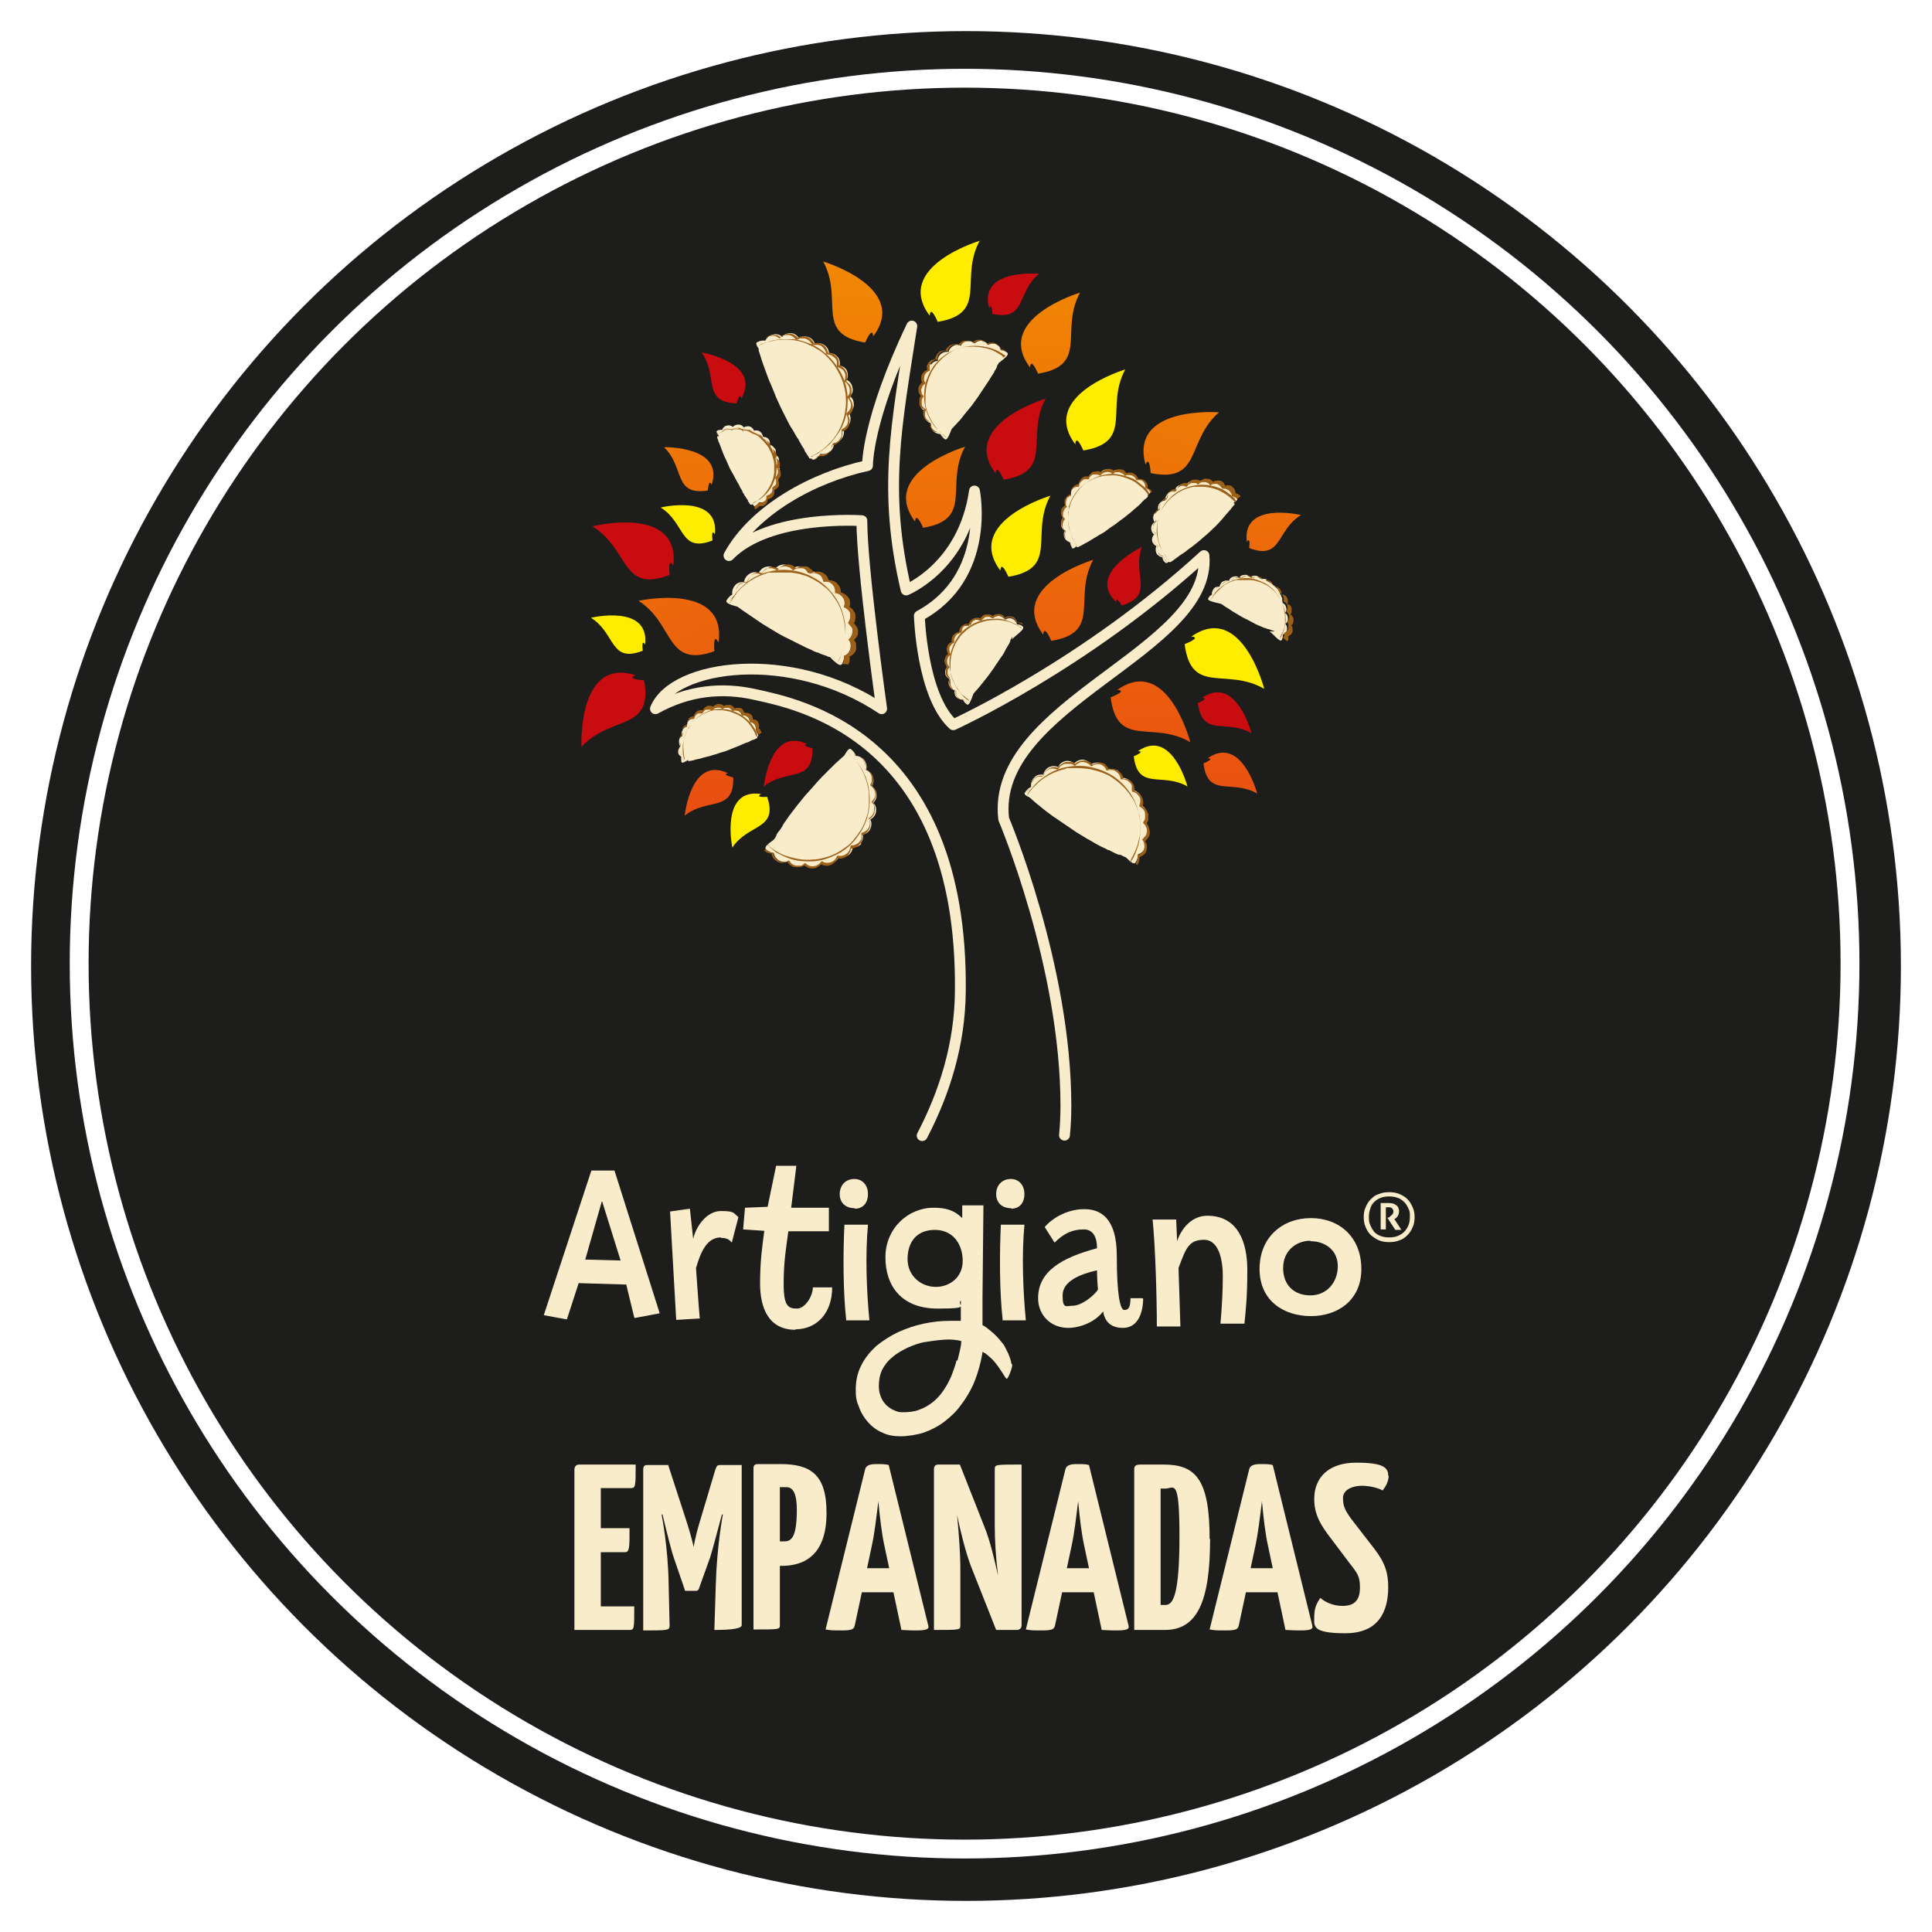 <?xml version="1.0" encoding="UTF-8"?>
<svg xmlns="http://www.w3.org/2000/svg" xmlns:xlink="http://www.w3.org/1999/xlink" id="Capa_1" version="1.1" viewBox="0 0 410 410">
  <defs>
    <style>
      .st0 {
        filter: url(#drop-shadow-1);
      }

      .st1 {
        fill: url(#linear-gradient2);
      }

      .st2 {
        fill: url(#linear-gradient1);
      }

      .st3 {
        fill: url(#linear-gradient9);
      }

      .st4 {
        fill: url(#linear-gradient3);
      }

      .st5 {
        fill: url(#linear-gradient6);
      }

      .st6 {
        fill: url(#linear-gradient8);
      }

      .st7 {
        fill: url(#linear-gradient7);
      }

      .st8 {
        fill: url(#linear-gradient5);
      }

      .st9 {
        fill: url(#linear-gradient4);
      }

      .st10 {
        fill: url(#linear-gradient10);
      }

      .st11 {
        stroke: #fff;
        stroke-miterlimit: 10;
        stroke-width: 4px;
      }

      .st11, .st12 {
        fill: none;
      }

      .st13 {
        fill: url(#linear-gradient);
      }

      .st14 {
        fill: #1d1d1b;
      }

      .st15 {
        fill: #fff;
      }

      .st12 {
        stroke: #f9ecca;
        stroke-linecap: round;
        stroke-linejoin: round;
        stroke-width: 2.3px;
      }

      .st16 {
        fill: #ffed00;
      }

      .st17 {
        fill: #9c6019;
      }

      .st18 {
        fill: #c90c0f;
      }

      .st19 {
        fill: #f9ecca;
      }
    </style>
    <linearGradient id="linear-gradient" x1="181" y1="34.6" x2="181" y2="200.7" gradientUnits="userSpaceOnUse">
      <stop offset="0" stop-color="#f29100"></stop>
      <stop offset="1" stop-color="#e74215"></stop>
    </linearGradient>
    <linearGradient id="linear-gradient1" x1="222.9" y1="34.6" x2="222.9" y2="200.7" xlink:href="#linear-gradient"></linearGradient>
    <linearGradient id="linear-gradient2" x1="257.5" y1="45.1" x2="257.5" y2="211.1" gradientTransform="translate(44.9 -92.1) rotate(20.9)" xlink:href="#linear-gradient"></linearGradient>
    <linearGradient id="linear-gradient3" x1="244.2" y1="34.6" x2="244.2" y2="200.7" xlink:href="#linear-gradient"></linearGradient>
    <linearGradient id="linear-gradient4" x1="261" y1="35.2" x2="261" y2="201.3" xlink:href="#linear-gradient"></linearGradient>
    <linearGradient id="linear-gradient5" x1="270.3" y1="34.6" x2="270.3" y2="200.7" xlink:href="#linear-gradient"></linearGradient>
    <linearGradient id="linear-gradient6" x1="150.5" y1="31.1" x2="150.5" y2="197.2" xlink:href="#linear-gradient"></linearGradient>
    <linearGradient id="linear-gradient7" x1="146.1" y1="37.8" x2="146.1" y2="203.9" xlink:href="#linear-gradient"></linearGradient>
    <linearGradient id="linear-gradient8" x1="198.5" y1="34.6" x2="198.5" y2="200.7" xlink:href="#linear-gradient"></linearGradient>
    <linearGradient id="linear-gradient9" x1="225.7" y1="34.6" x2="225.7" y2="200.7" xlink:href="#linear-gradient"></linearGradient>
    <linearGradient id="linear-gradient10" x1="169.1" y1="32.9" x2="169.1" y2="199" gradientTransform="translate(232 -60.1) rotate(151) scale(1 -1)" xlink:href="#linear-gradient"></linearGradient>
    <filter id="drop-shadow-1" x="118.7" y="307.1" width="172.8" height="36.1" filterUnits="userSpaceOnUse">
      <feOffset dx="3.2" dy="3.2"></feOffset>
      <feGaussianBlur result="blur" stdDeviation="3.8"></feGaussianBlur>
      <feFlood flood-color="#13110c" flood-opacity="1"></feFlood>
      <feComposite in2="blur" operator="in"></feComposite>
      <feComposite in="SourceGraphic"></feComposite>
    </filter>
  </defs>
  <path class="st15" d="M288.1,256.2c-1,0-2-.2-2.8-.5-.9-.4-1.6-.8-2.2-1.5-.6-.6-1.1-1.4-1.4-2.2s-.5-1.8-.5-2.8.2-1.9.5-2.8c.3-.9.8-1.6,1.4-2.2s1.3-1.1,2.2-1.5c.9-.4,1.8-.5,2.8-.5s2,.2,2.8.5,1.6.8,2.2,1.5,1.1,1.4,1.4,2.2c.3.9.5,1.8.5,2.8s-.2,1.9-.5,2.8c-.3.9-.8,1.6-1.4,2.2-.6.6-1.3,1.1-2.2,1.5-.9.4-1.8.5-2.8.5ZM288.1,255c.9,0,1.7-.2,2.3-.5.7-.3,1.3-.7,1.8-1.2.5-.5.8-1.1,1.1-1.8.3-.7.4-1.5.4-2.3s-.1-1.6-.4-2.3c-.3-.7-.6-1.3-1.1-1.8-.5-.5-1.1-.9-1.8-1.2-.7-.3-1.5-.5-2.3-.5s-1.6.2-2.3.5c-.7.3-1.3.7-1.8,1.2-.5.5-.8,1.1-1.1,1.8-.3.7-.4,1.5-.4,2.3s.1,1.6.4,2.3c.3.7.6,1.3,1.1,1.8.5.5,1.1.9,1.8,1.2.7.3,1.5.5,2.3.5ZM285.8,245.5c.3,0,.6,0,.9,0,.3,0,.6,0,1,0s.9,0,1.2.1c.4,0,.7.2,1,.4.3.2.5.4.6.7.2.3.2.6.2,1,0,.6-.1,1-.4,1.4-.3.3-.6.6-.9.8l2,3c-.2,0-.3,0-.5,0-.1,0-.3,0-.4,0-.3,0-.5,0-.7,0l-2.1-3.3.4-.2c.3-.1.6-.3.9-.6.3-.2.4-.5.4-.9s-.1-.6-.4-.8c-.3-.2-.6-.3-1-.3s-.2,0-.3,0c-.1,0-.2,0-.4,0v6.1c-.2,0-.4,0-.7,0s-.5,0-.7,0v-7.2Z"></path>
  <circle class="st14" cx="205" cy="205" r="198.4"></circle>
  <g>
    <path class="st19" d="M294.8,263.6c-.8,0-1.5-.1-2.2-.4-.7-.3-1.2-.7-1.7-1.1-.5-.5-.8-1-1.1-1.7-.3-.7-.4-1.4-.4-2.1s.1-1.5.4-2.1c.3-.7.6-1.2,1.1-1.7.5-.5,1-.9,1.7-1.1.7-.3,1.4-.4,2.2-.4s1.5.1,2.2.4,1.2.6,1.7,1.1c.5.5.8,1.1,1.1,1.7.3.7.4,1.4.4,2.1s-.1,1.5-.4,2.1c-.3.7-.6,1.2-1.1,1.7-.5.5-1,.9-1.7,1.1-.7.3-1.4.4-2.2.4ZM294.8,262.6c.7,0,1.3-.1,1.8-.3.5-.2,1-.5,1.4-.9.4-.4.7-.9.9-1.4.2-.5.3-1.1.3-1.8s0-1.2-.3-1.7c-.2-.5-.5-1-.9-1.4-.4-.4-.8-.7-1.4-.9-.5-.2-1.1-.3-1.8-.3s-1.3.1-1.8.3c-.5.2-1,.5-1.4.9-.4.4-.7.9-.8,1.4-.2.5-.3,1.1-.3,1.7s0,1.2.3,1.8c.2.5.5,1,.8,1.4.4.4.8.7,1.4.9.5.2,1.1.3,1.8.3ZM293,255.3c.3,0,.5,0,.7,0,.2,0,.5,0,.8,0s.7,0,1,.1c.3,0,.5.2.7.3.2.1.4.3.5.5.1.2.2.5.2.8,0,.4-.1.8-.3,1.1-.2.3-.4.5-.7.6l1.5,2.3c-.1,0-.3,0-.4,0-.1,0-.2,0-.3,0-.2,0-.4,0-.6,0l-1.7-2.6h.3c.2-.2.5-.4.7-.6.2-.2.3-.4.3-.7s-.1-.5-.3-.7c-.2-.2-.5-.2-.8-.2s-.2,0-.2,0c0,0-.2,0-.3,0v4.7c-.1,0-.3,0-.5,0s-.4,0-.6,0v-5.6Z"></path>
    <g>
      <path class="st12" d="M225.9,240.9c.2-2,.3-4.1.3-6.2,0-29.9-13.2-60.9-13.2-60.9-2.9-24.4,44.3-35.6,42.5-55.9-25.4,23.3-53.2,35.9-53.2,35.9-6.7-6.1-7.2-23.1-7.2-23.1,15.4-8.3,11.7-26.5,11.7-26.5-2.3,16.1-14.5,21-14.5,21-5-21.2-2-35.2,1.2-56-9.6,20.1-9.4,29.6-9.4,29.6-11.5,2.5-24.1,9.4-29.4,19.1,8.5-8.8,28.2-7.4,28.2-7.4,0,10,4.2,39.9,4.2,39.9-19.3-12.9-44.2-9.4-48,0,7-3.9,14.1-4.6,21.2-3,8.5,1.9,44.1,8.4,43.5,63-.1,11.3-3.4,21.6-8.1,30.6"></path>
      <g>
        <path class="st16" d="M212.3,121.1s0-2.5,1.7,1.3c10.9-1.8,4.5-9.1,8.9-17.2,0,0-18.4,5.5-10.6,15.9Z"></path>
        <path class="st13" d="M183.6,72.7c1.7-3.8,1.7-1.3,1.7-1.3,7.8-10.4-10.6-15.9-10.6-15.9,4.4,8.1-2,15.4,8.9,17.2Z"></path>
        <path class="st18" d="M142.1,122c-.4-4.1.8-2,.8-2,1.4-13-17.2-8.3-17.2-8.3,7.9,4.8,6.1,14.3,16.4,10.3Z"></path>
        <path class="st18" d="M136.7,144.4c-4.2-.4-1.8-1.1-1.8-1.1-12.4-4-11.5,15.2-11.5,15.2,6.2-6.8,15.2-3.2,13.3-14.1Z"></path>
        <path class="st16" d="M199,68.3c10.9-1.8,4.5-9.1,8.9-17.2,0,0-18.4,5.5-10.6,15.9,0,0,0-2.5,1.7,1.3Z"></path>
        <path class="st2" d="M218.6,78s0-2.5,1.7,1.3c10.9-1.8,4.5-9.1,8.9-17.2,0,0-18.4,5.5-10.6,15.9Z"></path>
        <path class="st16" d="M229.9,95.6c10.9-1.8,4.5-9.1,8.9-17.2,0,0-18.4,5.5-10.6,15.9,0,0,0-2.5,1.7,1.3Z"></path>
        <path class="st1" d="M244.2,100.4c10.9,2.2,7.5-6.9,14.5-12.9,0,0-19.1-1.5-15.6,11.1,0,0,.8-2.3,1.1,1.9Z"></path>
        <path class="st18" d="M211.3,100.5s0-2.5,1.7,1.3c10.9-1.8,4.5-9.1,8.9-17.2,0,0-18.4,5.5-10.6,15.9Z"></path>
        <path class="st4" d="M235.7,148c1.4,11,8.9,4.8,16.9,9.5,0,0-4.8-18.6-15.5-11.1,0,0,2.5,0-1.4,1.6Z"></path>
        <path class="st16" d="M268.3,146.2s-4.8-18.6-15.5-11.1c0,0,2.5,0-1.4,1.6,1.4,11,8.9,4.8,16.9,9.5Z"></path>
        <path class="st18" d="M210.6,66.6c7.3,1.6,5.1-4.6,9.9-8.5,0,0-12.9-1.2-10.6,7.3,0,0,.6-1.5.7,1.3Z"></path>
        <path class="st18" d="M236.9,127.8s-.3-1.6,1.2.7c7.1-2.3,2.1-6.5,4.2-12.4,0,0-11.7,5.5-5.5,11.6Z"></path>
        <path class="st16" d="M241.5,159.4s1.7,0-.9,1.1c.9,7.4,6,3.3,11.4,6.4,0,0-3.3-12.5-10.5-7.5Z"></path>
        <path class="st18" d="M255.1,148.1s1.7,0-.9,1.1c1,7.4,6,3.3,11.4,6.4,0,0-3.3-12.5-10.5-7.5Z"></path>
        <path class="st9" d="M256.3,160.9s1.7,0-.9,1.1c.9,7.4,6,3.3,11.4,6.4,0,0-3.3-12.5-10.5-7.5Z"></path>
        <path class="st8" d="M264.6,115s.8-1.4.5,1.3c7,2.7,5.7-3.8,11-7,0,0-12.6-3-11.5,5.7Z"></path>
        <path class="st16" d="M151.2,114.7c-.3-2.8.5-1.3.5-1.3,1-8.7-11.5-5.7-11.5-5.7,5.3,3.3,4,9.7,11,7Z"></path>
        <path class="st18" d="M171.3,157.9c-7.9-3.8-9.2,9-9.2,9,4.8-3.9,10.5-.6,10.3-8.1-2.7-.7-1.1-.9-1.1-.9Z"></path>
        <path class="st16" d="M155.4,179.9c3.4-5.2,9.8-3.7,7.4-10.8-2.8.2-1.3-.6-1.3-.6-8.7-1.3-6.1,11.3-6.1,11.3Z"></path>
        <path class="st5" d="M145.3,173.1c4.8-3.9,10.5-.6,10.3-8.1-2.7-.7-1.1-.9-1.1-.9-7.9-3.8-9.2,9-9.2,9Z"></path>
        <path class="st16" d="M136.4,138.1c-.3-2.8.5-1.3.5-1.3,1-8.7-11.5-5.7-11.5-5.7,5.3,3.3,4,9.7,11,7Z"></path>
        <path class="st7" d="M150.2,104.1c.3-2.8.8-1.2.8-1.2,2.8-8.3-10.1-8-10.1-8,4.5,4.3,1.9,10.3,9.3,9.2Z"></path>
        <path class="st18" d="M156.3,85.6c.8-2.7,1-1,1-1,4.4-7.6-8.4-9.8-8.4-9.8,3.6,5.1,0,10.5,7.4,10.8Z"></path>
        <path class="st6" d="M194.2,110.7s0-2.5,1.7,1.3c10.9-1.8,4.5-9.1,8.9-17.2,0,0-18.4,5.5-10.6,15.9Z"></path>
        <path class="st3" d="M221.4,134.7s0-2.5,1.7,1.3c10.9-1.8,4.5-9.1,8.9-17.2,0,0-18.4,5.5-10.6,15.9Z"></path>
        <path class="st10" d="M152.4,136.2s-1.1-2.2-.8,2c-10.4,3.7-8.4-5.8-16.1-10.7,0,0,18.7-4.1,17,8.8Z"></path>
        <g>
          <path class="st19" d="M182.6,179c.5-.6.6-1.3.5-1.9.7-.1,1.3-.6,1.6-1.2.3-.7.3-1.4,0-2,.6-.3,1.1-.9,1.2-1.6.1-.7,0-1.4-.6-1.9.5-.5.8-1.1.7-1.9,0-.7-.5-1.3-1-1.7.4-.6.5-1.3.2-2-.2-.7-.8-1.2-1.4-1.4.2-.6.1-1.4-.3-2-.4-.6-1.2-1-1.9-1-.1-.5-.5-1-1-1.4-.9-.8-2.4,4-3.2,4.9l2-1.1c0,.4.1.8.4,1.2.3.4.7.7,1.2.9-.1.5-.2,1,0,1.5.2.5.5.9.9,1.1-.3.4-.4.9-.4,1.4,0,.5.3,1,.6,1.3-.4.3-.6.8-.7,1.3,0,.5,0,1,.2,1.4-.4.2-.8.6-1,1-.2.5-.3,1-.2,1.4-.5,0-.9.3-1.2.7-.3.4-.5.9-.5,1.4-.5,0-1,.1-1.4.4s-.7.7-.9,1.2c-.5-.1-1-.2-1.5,0-.5.2-.9.5-1.1.9-.4-.3-.9-.4-1.4-.4-.5,0-1,.3-1.3.6-.3-.4-.8-.6-1.3-.7-.5,0-1,0-1.4.2-.2-.4-.6-.8-1-1-.5-.2-1.1-.3-1.6-.1l.3-1.7c-.8.9-4.5,2.7-3.5,3.5.5.4,1.1.7,1.6.7.1.7.6,1.4,1.3,1.7.7.3,1.4.3,2,0,.3.6.9,1.1,1.6,1.2.7.1,1.4,0,1.9-.6.5.5,1.1.8,1.9.7.7,0,1.3-.5,1.7-1,.6.4,1.3.5,2,.2s1.2-.8,1.4-1.4c.6.2,1.4.1,2-.3.6-.4.9-1.1,1-1.7.7,0,1.4-.2,1.8-.8Z"></path>
          <path class="st17" d="M162.6,180.3c.2.2.5.4.7.5.3.1.6.2.8.2,0,0,0,0,0,0h0c0,.3.2.7.4,1,.2.3.5.5.8.7.3.2.7.2,1,.2.3,0,.7,0,1-.3,0,0,0,0,.1,0h0s0,0,0,0c.2.3.4.6.6.7.3.2.6.3.9.4.3,0,.7,0,1,0,.3,0,.6-.3.8-.5,0,0,.1,0,.2,0h0s0,0,0,0c.2.2.5.4.8.5.3.1.6.2,1,.1.3,0,.6-.1.9-.3.3-.2.5-.4.7-.7,0,0,.1,0,.2,0h0s0,0,0,0c.3.2.6.3.9.3.3,0,.6,0,.9-.1.3-.1.6-.3.8-.5.2-.2.4-.5.5-.8,0,0,.1-.1.2-.1h0s0,0,0,0c.3,0,.6.1.9,0,.3,0,.6-.2.9-.4.3-.2.5-.4.6-.7.2-.3.2-.6.3-.9,0,0,0-.2.2-.2h0s0,0,0,0c.3,0,.6,0,.9-.2.3-.1.6-.3.8-.6.2-.2.4-.5.4-.8,0-.3,0-.6,0-.9h0c0,0,0-.2.1-.2,0,0,0,0,0,0,.3,0,.6-.2.9-.4.3-.2.5-.5.6-.7.1-.3.2-.6.2-.9,0-.3,0-.6-.2-.9h0c0,0,0-.2,0-.2,0,0,0,0,0,0,.3-.1.5-.4.7-.6.2-.3.3-.6.4-.9,0-.3,0-.6,0-1,0-.3-.3-.6-.5-.8h0c0,0,0-.1,0-.2,0,0,0,0,0,0,.2-.2.4-.5.6-.8.1-.3.2-.6.1-1,0-.3-.1-.6-.3-.9-.2-.3-.4-.5-.7-.7h0c0,0,0-.1,0-.2,0,0,0,0,0,0,.2-.3.3-.6.3-.9,0-.3,0-.7-.1-1-.1-.3-.3-.6-.5-.8-.2-.2-.5-.4-.8-.5h0s0,0,0,0h0c.1-.3.1-.7,0-1,0-.3-.2-.7-.4-1-.2-.3-.5-.5-.8-.7-.3-.2-.7-.2-1-.2h0s0,0,0,0c0-.3-.2-.5-.4-.8-.2-.2-.4-.4-.6-.6.2.2.4.4.6.6.2.2.3.5.4.8h0c.4,0,.7,0,1.1.2.3.2.6.4.8.7.2.3.4.6.4,1,0,.4,0,.7,0,1.1h0c.3,0,.7.2.9.4.3.2.5.6.6.9.1.3.2.7.1,1.1,0,.4-.2.7-.4,1v-.2c.3.2.5.5.7.8.2.3.3.7.3,1,0,.4,0,.7-.2,1.1-.1.3-.3.6-.6.9v-.2c.3.3.4.6.5.9.1.4.1.7,0,1.1,0,.4-.2.7-.4,1-.2.3-.5.5-.8.7v-.2c.2.3.3.7.3,1.1,0,.4,0,.7-.2,1.1-.2.3-.4.6-.7.9-.3.2-.6.4-1,.5v-.2c.2.4.2.7.1,1.1,0,.4-.3.7-.5,1-.2.3-.5.5-.9.7-.3.1-.7.2-1.1.2l.2-.2c0,.4-.1.7-.3,1.1-.2.3-.4.6-.7.8-.3.2-.7.3-1,.4-.4,0-.7,0-1.1,0h.2c-.1.2-.3.6-.6.8-.3.3-.6.5-.9.6-.3.1-.7.2-1.1.1-.4,0-.7-.2-1-.4h.2c-.2.3-.5.5-.8.7-.3.2-.7.3-1,.3-.4,0-.7,0-1.1-.2-.3-.1-.6-.4-.9-.6h.2c-.3.3-.6.4-.9.5-.3,0-.7.1-1.1,0-.4,0-.7-.2-1-.4-.3-.2-.5-.5-.7-.8h.1c-.3.2-.7.3-1.1.3-.4,0-.7,0-1.1-.3-.3-.2-.6-.4-.8-.7-.2-.3-.3-.6-.4-1h0c-.3,0-.6,0-.9-.2-.3-.1-.5-.3-.7-.5Z"></path>
          <path class="st19" d="M184.3,172.1c0-.2,0-.4,0-.5,0,0,0-.2,0-.3,0,0,0,0,0,0,0-.2,0-.4,0-.6,0,0,0-.2,0-.2,0-.3,0-.6,0-.9,0,0,0,0,0,0,0,0,0-.2,0-.3,0-.2,0-.4,0-.6,0-.1,0-.2,0-.4,0-.2,0-.3,0-.5,0,0,0,0,0-.1,0,0,0-.2,0-.3,0-.2,0-.3,0-.5,0-.1,0-.3,0-.4,0-.2,0-.3-.1-.5,0,0,0-.1,0-.2,0,0,0-.1,0-.2,0,0,0-.1,0-.2,0,0,0,0,0,0-.2-.5-.3-.9-.5-1.3-.3-.6-.6-1.1-.9-1.6-.3-.5-.7-1-1.1-1.5-.4-.5-.8-.9-1.3-1.3,0,0-.1-.2-.2-.2-.1,0-.3,0-.3.2-.2.2-.5.4-.7.6-.3.3-.7.6-1,.9-.7.6-1.3,1.2-1.9,1.8-.6.6-1.3,1.3-1.9,1.9-.6.6-1.2,1.3-1.8,2-.6.7-1.2,1.3-1.8,2-.6.7-1.1,1.4-1.7,2.1-.5.7-1.1,1.4-1.6,2.1-.3.4-.6.9-.9,1.3,0,0,0,0,0,0-.2.2-.3.5-.5.7,0,0,0,0,0,.1,0,0,0,0,0,0,0,0,0,.1-.1.2-.3.4-.5.8-.8,1.1-.1.2-.3.4-.4.6,0,0,0,0,0,.1,0,0,0,.1-.1.2,0,0,0,.1-.1.2-.1.2-.2.4-.4.6,0,0-.1.2-.2.3,0,.1-.2.2-.2.4,0,0,0,.1,0,.2,0,0,0,.1,0,.2,0,0,.1,0,.2.1,0,0,0,0,0,0,0,0,0,0,0,0,0,0,0,0,.1,0,.2.1.3.3.5.4,0,0,.2.1.3.2,0,0,.2.1.3.2,0,0,.2.1.2.2.2.1.4.2.6.4,0,0,.1,0,.2,0,0,0,0,0,0,0,.3.1.6.3.8.4,0,0,0,0,.1,0,0,0,.2,0,.3.1.1,0,.3.1.4.2.1,0,.3,0,.4.1.1,0,.2,0,.3,0,0,0,.1,0,.2,0,.3,0,.6.2.9.2,0,0,0,0,0,0,0,0,0,0,0,0,.3,0,.6.1.9.1,0,0,.1,0,.2,0,.1,0,.2,0,.3,0,.1,0,.2,0,.4,0,.2,0,.3,0,.5,0,0,0,.2,0,.3,0,0,0,0,0,.1,0,.3,0,.6,0,.9,0,0,0,0,0,0,0,0,0,.1,0,.2,0,.2,0,.4,0,.6,0,0,0,.2,0,.3,0,.1,0,.2,0,.3,0,0,0,.2,0,.3,0,.2,0,.4,0,.6-.2,0,0,.1,0,.2,0,0,0,0,0,0,0,.3,0,.6-.2.9-.3,0,0,0,0,.1,0,0,0,.2,0,.3-.1.2,0,.3-.1.5-.2.1,0,.2-.1.3-.2,0,0,.2,0,.3-.1,0,0,.1,0,.2-.1.2-.1.5-.3.7-.4,0,0,0,0,0,0,0,0,0,0,0,0,.3-.2.5-.3.8-.5,0,0,0,0,.1-.1,0,0,.2-.1.3-.2.1,0,.2-.2.3-.3.1-.1.2-.2.3-.3,0,0,.2-.1.2-.2,0,0,0,0,.1-.1.2-.2.4-.5.7-.7,0,0,0,0,0,0,.2-.2.4-.5.6-.7,0,0,.1-.2.2-.2.1-.2.2-.3.3-.5,0,0,0,0,0,0,0,0,0-.2.1-.2,0-.2.2-.3.3-.5,0-.1.1-.2.2-.3,0-.2.2-.3.2-.5,0,0,0,0,0-.1,0,0,0-.1,0-.2,0-.2.1-.3.2-.5,0-.1,0-.2.1-.4,0-.2.1-.3.2-.5,0,0,0-.1,0-.2,0,0,0,0,0-.1,0-.2,0-.3.1-.5,0-.1,0-.2,0-.4Z"></path>
          <path class="st17" d="M162.9,179.3c.7.6,1.4,1.1,2.1,1.5.7.4,1.5.8,2.4,1,1.6.5,3.4.8,5.1.6.9,0,1.7-.2,2.5-.4.8-.2,1.6-.5,2.4-.9.8-.4,1.5-.9,2.2-1.4.7-.5,1.3-1.1,1.8-1.8.6-.7,1-1.4,1.5-2.1.4-.7.7-1.5,1-2.4.3-.8.4-1.7.5-2.5v-.3c0-.1,0-.2,0-.3v-.3s0-.2,0-.2c0,0,0-.1,0-.2v-.3c0,0,0-.1,0-.2v-.2c0-.2,0-.4,0-.6-.2-1.7-.7-3.4-1.5-4.9-.4-.8-.9-1.5-1.4-2.1-.5-.7-1.2-1.3-1.8-1.8l.3.2h0c0,0,0,.1,0,.1h.1c.2.2.3.4.5.5.2.2.3.3.5.5.1.2.3.3.4.5.6.7,1.1,1.4,1.5,2.1.4.8.8,1.6,1,2.4.3.8.4,1.7.5,2.6.2,1.7,0,3.5-.5,5.2-.5,1.7-1.4,3.2-2.5,4.6-1.1,1.3-2.5,2.5-4.1,3.2-1.6.8-3.3,1.3-5,1.4-.9,0-1.7,0-2.6-.1-.9-.1-1.7-.3-2.5-.6-.8-.3-1.6-.7-2.4-1.1-.2-.1-.4-.2-.5-.4-.2-.1-.4-.3-.5-.4-.2-.1-.3-.3-.5-.4h-.1c0-.1,0-.2,0-.2h0c0,0-.2-.3-.2-.3Z"></path>
        </g>
        <g>
          <path class="st19" d="M173.5,121.6c-.6-.4-1.4-.4-2,0-.3-.6-.8-1.1-1.5-1.3-.7-.2-1.4,0-1.9.4-.4-.5-1.1-.9-1.8-.9-.7,0-1.4.4-1.8.9-.5-.4-1.3-.6-2-.4-.7.2-1.2.7-1.5,1.3-.6-.3-1.4-.2-2,.2-.6.4-1,1-1.1,1.7-.7,0-1.4.1-1.9.7-.5.6-.7,1.3-.6,2-.5.2-.9.7-1.2,1.2-.6,1.1,4.4,1.6,5.4,2.2l-1.5-1.8c.4,0,.8-.3,1.1-.6.4-.4.6-.8.6-1.3.5,0,1,0,1.4-.3.4-.3.8-.7.9-1.1.4.2,1,.2,1.5,0,.5-.1.9-.4,1.2-.8.4.3.9.5,1.4.4.5,0,1-.2,1.4-.5.3.4.7.7,1.2.8.5.1,1,0,1.4-.1.2.4.5.8,1,1.1s1,.3,1.4.2c0,.5.3.9.7,1.3.4.4.8.6,1.3.6,0,.5,0,1,.3,1.4.3.4.7.8,1.1.9-.2.4-.2,1,0,1.5.1.5.4.9.8,1.2-.3.4-.5.9-.4,1.4,0,.5.2,1,.5,1.4-.4.3-.7.7-.8,1.2-.1.5,0,1.1.2,1.6h-1.7c1.1.6,3.5,3.9,4.1,2.8.3-.6.5-1.2.4-1.7.7-.2,1.2-.8,1.4-1.6.2-.7,0-1.4-.4-1.9.5-.4.9-1.1.9-1.8,0-.7-.4-1.4-.9-1.8.4-.5.6-1.3.4-2-.2-.7-.7-1.2-1.3-1.5.3-.6.2-1.4-.2-2-.4-.6-1-1-1.7-1.1,0-.7-.1-1.4-.7-1.9-.5-.5-1.2-.7-1.9-.6,0-.7-.5-1.3-1.1-1.6Z"></path>
          <path class="st17" d="M178.8,140.9c.1-.3.3-.5.3-.8,0-.3,0-.6,0-.9,0,0,0,0,0,0h0c.3-.1.6-.3.9-.6.2-.3.4-.6.5-.9,0-.3,0-.7,0-1,0-.3-.2-.7-.4-.9,0,0,0,0,0-.1h0s0,0,0,0c.3-.2.5-.5.6-.8.1-.3.2-.6.2-1,0-.3,0-.7-.3-.9-.2-.3-.4-.5-.6-.7,0,0,0-.1,0-.2h0s0,0,0,0c.2-.3.3-.6.4-.9,0-.3,0-.7,0-1,0-.3-.3-.6-.5-.8-.2-.2-.5-.4-.8-.5,0,0-.1-.1,0-.2h0s0,0,0,0c.1-.3.2-.6.1-.9,0-.3-.1-.6-.3-.9-.2-.3-.4-.5-.7-.7-.3-.2-.6-.3-.9-.3,0,0-.1,0-.1-.2h0s0,0,0,0c0-.3,0-.6-.1-.9-.1-.3-.3-.6-.5-.8-.2-.2-.5-.4-.8-.5-.3,0-.6-.1-.9,0,0,0-.2,0-.2-.1h0s0,0,0,0c0-.3-.2-.6-.3-.9-.2-.3-.4-.5-.7-.6-.3-.2-.6-.2-.9-.3-.3,0-.6,0-.9.2h0c0,0-.2,0-.2,0,0,0,0,0,0,0-.1-.3-.3-.6-.6-.8-.2-.2-.5-.4-.8-.4-.3,0-.6,0-1,0-.3,0-.6.2-.9.4h0c0,0-.2,0-.2,0,0,0,0,0,0,0-.2-.3-.5-.5-.7-.6-.3-.1-.6-.2-.9-.2-.3,0-.6,0-.9.2-.3.1-.5.4-.7.6h0c0,0-.1,0-.2,0,0,0,0,0,0,0-.3-.2-.6-.3-.9-.4-.3,0-.6,0-1,0-.3,0-.6.2-.8.5-.2.2-.4.5-.5.8h0c0,0,0,0-.1,0,0,0,0,0,0,0-.3-.1-.6-.2-1-.2-.3,0-.6.1-.9.3-.3.2-.5.4-.7.7-.2.3-.3.6-.3.9h0s0,0,0,0h0c-.3,0-.7,0-1,.1-.3.1-.6.3-.9.6-.2.3-.4.6-.5.9,0,.3-.1.7,0,1h0s0,0,0,0c-.3.1-.5.3-.7.5-.2.2-.4.5-.5.7.1-.3.3-.5.5-.7.2-.2.4-.4.7-.5h0c0-.3,0-.7,0-1,0-.4.3-.7.5-1,.2-.3.5-.5.9-.6.3-.1.7-.2,1.1-.1h0c0-.3.2-.6.3-.9.2-.3.5-.6.8-.8.3-.2.7-.3,1-.3.4,0,.7,0,1.1.2h-.1c.1-.3.3-.6.6-.8.3-.2.6-.4.9-.5.3-.1.7-.1,1.1,0,.4,0,.7.2,1,.4h-.2c.2-.3.5-.5.8-.7.3-.2.7-.3,1.1-.3.4,0,.7,0,1.1.2.3.2.6.4.9.7h-.2c.3-.3.6-.4,1-.5.4,0,.7,0,1.1,0,.4,0,.7.3,1,.5.3.2.5.5.7.9h-.2c.3-.2.7-.3,1.1-.3.4,0,.7.1,1.1.3.3.2.6.4.8.7.2.3.3.7.4,1h-.2c.4-.2.7-.2,1.1,0,.4.1.7.3.9.6.3.3.5.6.6.9.1.3.2.7.1,1.1v-.2c.2,0,.6.2.9.4.3.2.6.5.8.8.2.3.3.7.3,1,0,.4,0,.7-.2,1.1v-.2c.3.1.6.3.8.6.2.3.4.6.5.9,0,.3.1.7,0,1.1,0,.4-.2.7-.4,1v-.2c.3.2.5.5.7.8.2.3.3.7.3,1,0,.4,0,.7-.2,1-.2.3-.4.6-.7.8h0c.2.2.4.5.5.9,0,.4,0,.7,0,1.1-.1.4-.3.7-.5.9-.3.3-.6.5-.9.6h0c0,.3,0,.6,0,.9,0,.3-.2.6-.3.8Z"></path>
          <path class="st19" d="M166.4,121.2c-.2,0-.4,0-.5,0,0,0-.2,0-.3,0,0,0,0,0,0,0-.2,0-.4,0-.6,0,0,0-.2,0-.2,0-.3,0-.6,0-.8.2,0,0,0,0,0,0,0,0-.2,0-.3,0-.2,0-.4,0-.5.1-.1,0-.2,0-.4.1-.2,0-.3.1-.5.2,0,0,0,0-.1,0,0,0-.2,0-.2.1-.1,0-.3.1-.4.2-.1,0-.2.1-.4.2-.1,0-.3.1-.4.2,0,0-.1,0-.2,0,0,0-.1,0-.2,0,0,0-.1,0-.2,0,0,0,0,0,0,0-.4.2-.8.5-1.2.8-.5.4-1,.8-1.4,1.2-.4.4-.9.9-1.2,1.4-.4.5-.7,1-1,1.5,0,0-.1.2-.1.3,0,.1.1.2.2.3.3.2.5.4.8.6.4.3.7.5,1.1.8.7.5,1.5,1,2.2,1.5.7.5,1.5,1,2.2,1.5.8.5,1.5.9,2.3,1.4.8.5,1.5.9,2.3,1.3.8.4,1.6.8,2.4,1.2.8.4,1.6.8,2.4,1.2.5.2,1,.4,1.5.7,0,0,0,0,0,0,.3.1.5.2.8.3,0,0,0,0,.1,0,0,0,0,0,0,0,0,0,.2,0,.2.1.4.2.8.3,1.3.5.2,0,.5.2.7.3,0,0,0,0,.1,0,0,0,.1,0,.2,0,0,0,.2,0,.2,0,.2,0,.4.2.6.2.1,0,.2,0,.3.1.1,0,.3.1.4.2,0,0,.1,0,.2,0,0,0,0,0,.1-.1,0,0,0-.1,0-.2,0,0,0,0,0,0,0,0,0,0,0,0,0,0,0,0,0-.1.1-.2.2-.4.3-.6,0,0,0-.2.1-.3,0-.1,0-.2.1-.3,0,0,0-.2.1-.3,0-.2.2-.4.2-.7,0,0,0-.1,0-.2,0,0,0,0,0,0,0-.3.2-.6.2-.9,0,0,0-.1,0-.2,0,0,0-.2,0-.3,0-.2,0-.3,0-.5,0-.1,0-.3,0-.4,0-.1,0-.2,0-.3,0,0,0-.1,0-.2,0-.3,0-.6,0-.9,0,0,0,0,0,0,0,0,0,0,0,0,0-.3,0-.6,0-.9,0,0,0-.1,0-.2,0-.1,0-.2,0-.3,0-.1,0-.2,0-.4,0-.2,0-.3,0-.5,0,0,0-.2,0-.3,0,0,0,0,0-.1,0-.3-.1-.6-.2-.9,0,0,0,0,0,0,0,0,0-.1,0-.2,0-.2-.1-.4-.2-.6,0,0,0-.2-.1-.3,0-.1,0-.2-.1-.3,0,0,0-.2-.1-.3,0-.2-.2-.4-.3-.5,0,0,0-.1,0-.2,0,0,0,0,0,0-.1-.3-.3-.5-.5-.8,0,0,0,0,0-.1,0,0-.1-.2-.2-.2,0-.1-.2-.3-.3-.4,0,0-.1-.2-.2-.3,0,0-.1-.2-.2-.3,0,0,0-.1-.1-.2-.2-.2-.4-.4-.5-.6,0,0,0,0,0,0,0,0,0,0,0,0-.2-.2-.4-.4-.7-.6,0,0,0,0-.1-.1,0,0-.2-.1-.2-.2-.1,0-.2-.2-.3-.3-.1,0-.3-.2-.4-.3,0,0-.2-.1-.3-.2,0,0,0,0-.1-.1-.3-.2-.5-.3-.8-.5,0,0,0,0,0,0-.3-.1-.5-.3-.8-.4,0,0-.2,0-.3-.1-.2,0-.4-.2-.6-.2,0,0,0,0,0,0,0,0-.2,0-.3,0-.2,0-.3-.1-.5-.2-.1,0-.2,0-.4,0-.2,0-.3,0-.5-.1,0,0-.1,0-.2,0,0,0-.1,0-.2,0-.2,0-.3,0-.5,0-.1,0-.3,0-.4,0-.2,0-.3,0-.5,0,0,0-.2,0-.2,0,0,0,0,0-.1,0-.2,0-.3,0-.5,0-.1,0-.2,0-.4,0Z"></path>
          <path class="st17" d="M177.7,140.8c.4-.8.8-1.5,1-2.4.3-.8.5-1.7.6-2.5.2-1.7,0-3.5-.4-5.1-.2-.8-.5-1.6-.9-2.4-.4-.8-.9-1.5-1.4-2.2-.5-.7-1.1-1.3-1.8-1.8-.7-.6-1.4-1-2.1-1.4-.7-.4-1.5-.8-2.4-1-.8-.3-1.7-.4-2.5-.5-.9,0-1.7,0-2.6,0h-.3c-.1,0-.2,0-.3,0h-.3c0,0-.2,0-.2,0,0,0-.1,0-.2,0h-.3c0,0-.1,0-.2,0h-.2c-.2,0-.4.1-.6.2-1.6.5-3.2,1.3-4.5,2.4-.7.5-1.3,1.2-1.8,1.8-.5.7-1,1.4-1.4,2.1v-.3c.1,0,.2,0,.2,0h0c0,0,0-.2,0-.2.1-.2.2-.4.3-.6.1-.2.2-.4.4-.5.1-.2.2-.4.4-.5.5-.7,1.1-1.3,1.8-1.9.7-.6,1.4-1.1,2.1-1.5.8-.4,1.6-.8,2.4-1,1.7-.5,3.4-.7,5.2-.5,1.7.2,3.4.7,5,1.6,1.5.8,2.9,2,4,3.4,1.1,1.4,1.9,3,2.3,4.7.2.8.4,1.7.4,2.6,0,.9,0,1.7-.1,2.6-.1.9-.3,1.7-.6,2.5,0,.2-.2.4-.2.6,0,.2-.2.4-.3.6,0,.2-.2.4-.3.6h0c0,.1,0,.2,0,.2h0c0,0-.2.3-.2.3Z"></path>
        </g>
        <g>
          <path class="st19" d="M179.8,78.8c-.3-.7-.9-1.1-1.6-1.2.1-.7,0-1.4-.5-1.9-.5-.6-1.2-.8-1.8-.8,0-.7-.4-1.3-1-1.7-.6-.4-1.3-.5-2-.3-.2-.6-.7-1.2-1.4-1.4-.7-.2-1.4-.1-2,.2-.4-.6-1-1-1.7-1s-1.4.2-1.8.8c-.5-.5-1.2-.7-1.9-.5-.8.1-1.4.7-1.7,1.3-.5-.1-1.1,0-1.7.3-1.1.5,2.6,3.8,3.2,4.9l-.2-2.3c.4.1.8.2,1.2.1.5,0,.9-.4,1.3-.7.4.3.8.5,1.3.6.5,0,1-.1,1.4-.4.3.4.7.7,1.1.9.5.2,1,.2,1.5,0,.1.5.4.9.9,1.2.4.3.9.4,1.4.4,0,.5.2,1,.5,1.3.3.4.8.6,1.3.7-.1.5,0,1,.2,1.4.2.5.6.8,1,1-.2.4-.3.9-.2,1.4,0,.5.4.9.7,1.3-.3.4-.5.8-.6,1.3,0,.5.1,1,.4,1.4-.4.3-.7.7-.9,1.1-.2.5-.2,1,0,1.5-.5.1-.9.4-1.2.9-.3.4-.4.9-.4,1.4-.5,0-1,.2-1.3.5-.4.4-.7.9-.8,1.4l-1.4-1c.5,1.1.6,5.2,1.7,4.6.6-.3,1.1-.7,1.3-1.2.7.2,1.5,0,2.1-.5.6-.5.8-1.2.8-1.8.7,0,1.3-.4,1.7-1,.4-.6.5-1.3.3-2,.6-.2,1.2-.7,1.4-1.4.2-.7.1-1.4-.2-2,.6-.4,1-1,1-1.7,0-.7-.2-1.4-.8-1.8.5-.5.7-1.2.5-1.9-.1-.7-.6-1.3-1.2-1.6.3-.6.3-1.3,0-2Z"></path>
          <path class="st17" d="M172.8,97.6c.3-.1.5-.3.7-.5.2-.2.4-.4.5-.7,0,0,0,0,0,0h0c.3,0,.7,0,1,0,.3,0,.7-.2.9-.5.3-.2.5-.5.6-.8.1-.3.2-.7.2-1,0,0,0,0,0,0h0s0,0,0,0c.3,0,.7-.1.9-.3.3-.2.5-.4.7-.7.2-.3.3-.6.3-.9,0-.3,0-.7,0-1,0,0,0-.1,0-.1h0s0,0,0,0c.3-.1.6-.3.8-.5.2-.2.4-.5.5-.8.1-.3.1-.6,0-1,0-.3-.2-.6-.3-.9,0,0,0-.2,0-.2h0s0,0,0,0c.3-.2.5-.4.7-.7.2-.3.3-.6.3-.9,0-.3,0-.6-.2-.9-.1-.3-.3-.6-.6-.8,0,0,0-.2,0-.2h0s0,0,0,0c.2-.2.4-.5.5-.8,0-.3.1-.6,0-.9,0-.3-.2-.6-.4-.9-.2-.3-.4-.5-.7-.6,0,0-.1-.1,0-.2h0s0,0,0,0c.1-.3.2-.6.2-.9,0-.3,0-.6-.2-.9-.1-.3-.3-.5-.6-.7-.3-.2-.5-.3-.9-.4h0c0,0-.1-.1-.1-.2,0,0,0,0,0,0,0-.3,0-.6,0-.9,0-.3-.2-.6-.4-.8-.2-.2-.5-.4-.8-.6-.3-.1-.6-.2-.9-.2h0c0,0-.2,0-.2-.1,0,0,0,0,0,0,0-.3-.1-.6-.3-.9-.2-.3-.4-.5-.6-.7-.3-.2-.6-.3-.9-.3-.3,0-.6,0-1,0h0c0,0-.2,0-.2,0,0,0,0,0,0,0,0-.3-.3-.6-.5-.8-.2-.2-.5-.4-.8-.5-.3-.1-.6-.1-1-.1-.3,0-.6.2-.9.3h0c0,0-.1,0-.2,0,0,0,0,0,0,0-.2-.3-.4-.5-.7-.7-.3-.2-.6-.3-.9-.3-.3,0-.7,0-1,.1-.3.1-.6.3-.8.6h0s0,0-.1,0h0c-.3-.2-.6-.4-.9-.5-.3,0-.7-.1-1,0-.3,0-.7.2-.9.4-.3.2-.5.5-.6.8h0s0,0,0,0c-.3,0-.6,0-.9,0-.3,0-.6.2-.8.3.3-.1.5-.2.8-.3.3,0,.6,0,.9,0h0c.1-.3.4-.6.6-.9.3-.2.6-.4,1-.5.4,0,.7,0,1.1,0,.4,0,.7.3,1,.5h-.1c.2-.3.5-.5.9-.6.3-.1.7-.2,1.1-.2.4,0,.7.1,1,.3.3.2.6.4.8.7h-.2c.3-.2.6-.4,1-.4.4,0,.7,0,1.1.1.3.1.7.3.9.6.3.3.5.6.6.9h-.2c.3-.2.7-.2,1.1-.2.4,0,.7.2,1,.4.3.2.6.5.7.8.2.3.3.7.3,1h-.2c.4-.2.7-.1,1.1,0,.3.1.6.4.9.6.2.3.4.6.5,1,0,.4,0,.7,0,1.1v-.2c.2,0,.6.2.9.5.3.2.5.5.7.9.2.3.2.7.2,1.1,0,.4,0,.7-.3,1.1v-.2c.3.2.5.4.8.7.2.3.4.6.4,1,0,.4,0,.7,0,1.1-.1.4-.3.7-.5,1v-.2c.3.2.5.6.6.9.1.3.2.7.2,1.1,0,.4-.1.7-.3,1-.2.3-.5.6-.8.8v-.2c.2.3.4.7.4,1,0,.4,0,.7-.1,1.1-.1.3-.3.7-.6.9-.3.3-.6.4-.9.5h0c.1.2.1.6,0,.9,0,.4-.2.7-.4,1-.2.3-.5.5-.8.7-.3.2-.7.3-1,.3h0c0,.3,0,.7-.2,1-.2.3-.4.6-.7.9-.3.2-.6.4-1,.4-.4,0-.7,0-1.1,0h0c-.1.3-.3.5-.6.7-.2.2-.5.3-.8.5Z"></path>
          <path class="st19" d="M174.2,74.4c-.1-.1-.3-.2-.4-.3,0,0-.2-.1-.2-.2,0,0,0,0,0,0-.2-.1-.4-.2-.6-.3,0,0-.1,0-.2-.1-.3-.1-.5-.3-.8-.4,0,0,0,0,0,0,0,0-.2,0-.3,0-.2,0-.3-.1-.5-.2-.1,0-.2,0-.3-.1-.2,0-.3-.1-.5-.1,0,0,0,0-.1,0,0,0-.2,0-.3,0-.2,0-.3,0-.5-.1-.1,0-.3,0-.4,0-.2,0-.3,0-.5,0,0,0-.1,0-.2,0,0,0-.1,0-.2,0,0,0-.1,0-.2,0,0,0,0,0,0,0-.5,0-1,0-1.4,0-.6,0-1.2,0-1.8.2-.6.1-1.2.2-1.8.4-.6.2-1.2.4-1.7.7,0,0-.2,0-.3.1,0,.1,0,.3,0,.4.1.3.2.6.3.9.1.4.3.9.4,1.3.3.8.6,1.7.9,2.5.3.8.6,1.7,1,2.5.3.8.7,1.6,1,2.5.4.8.7,1.6,1.1,2.4.4.8.8,1.6,1.2,2.4.4.8.8,1.6,1.3,2.3.3.5.5.9.8,1.4,0,0,0,0,0,0,.1.2.3.5.5.7,0,0,0,0,0,.1,0,0,0,0,0,0,0,0,0,.1.1.2.2.4.5.8.7,1.2.1.2.3.4.4.6,0,0,0,0,0,.1,0,0,0,.1.1.2,0,0,0,.1.1.2.1.2.3.4.4.6,0,0,.1.2.2.3,0,.1.2.2.2.4,0,0,0,0,.1.1,0,0,.1,0,.2,0,0,0,.1,0,.2,0,0,0,0,0,0,0,0,0,0,0,0,0,0,0,0,0,.1,0,.2,0,.4-.2.6-.3,0,0,.2-.1.3-.2.1,0,.2-.1.3-.2,0,0,.2,0,.2-.1.2-.1.4-.3.6-.4,0,0,.1,0,.2-.1,0,0,0,0,0,0,.2-.2.5-.4.7-.6,0,0,0,0,.1-.1,0,0,.1-.1.2-.2.1-.1.2-.2.3-.3,0,0,.2-.2.3-.3,0,0,.1-.2.2-.2,0,0,0,0,.1-.2.2-.2.4-.5.6-.7,0,0,0,0,0,0,0,0,0,0,0,0,.2-.2.3-.5.5-.7,0,0,0-.1.1-.2,0,0,.1-.2.2-.3,0-.1.1-.2.2-.3,0-.1.1-.3.2-.4,0,0,0-.2.1-.3,0,0,0,0,0-.1.1-.3.2-.6.3-.8,0,0,0,0,0,0,0,0,0-.1,0-.2,0-.2.1-.4.2-.6,0,0,0-.2,0-.3,0-.1,0-.2,0-.3,0,0,0-.2,0-.3,0-.2,0-.4.1-.6,0,0,0-.1,0-.2,0,0,0,0,0,0,0-.3,0-.6,0-.9,0,0,0,0,0-.1,0,0,0-.2,0-.3,0-.2,0-.3,0-.5,0-.1,0-.2,0-.4,0-.1,0-.2,0-.3,0,0,0-.2,0-.2,0-.3,0-.5,0-.8,0,0,0,0,0,0,0,0,0,0,0,0,0-.3-.1-.6-.2-.9,0,0,0-.1,0-.2,0-.1,0-.2,0-.3,0-.1,0-.3-.1-.4,0-.1-.1-.3-.2-.4,0-.1,0-.2-.1-.3,0,0,0-.1,0-.2-.1-.3-.2-.6-.4-.9,0,0,0,0,0,0-.1-.3-.3-.6-.4-.8,0,0-.1-.2-.2-.2-.1-.2-.2-.4-.3-.5,0,0,0,0,0,0,0,0-.1-.1-.2-.2-.1-.1-.2-.3-.3-.4,0,0-.2-.2-.2-.3-.1-.1-.2-.3-.3-.4,0,0,0,0-.1-.1,0,0-.1-.1-.2-.2-.1-.1-.2-.2-.4-.4,0,0-.2-.2-.3-.3-.1-.1-.3-.2-.4-.3,0,0-.1-.1-.2-.2,0,0,0,0-.1,0-.1-.1-.3-.2-.4-.3,0,0-.2-.1-.3-.2Z"></path>
          <path class="st17" d="M172.1,96.9c.8-.4,1.5-.8,2.2-1.3.7-.5,1.3-1.1,1.9-1.7,1.2-1.3,2.1-2.8,2.6-4.4.3-.8.5-1.6.6-2.5.1-.8.2-1.7.1-2.6,0-.9-.2-1.7-.4-2.5-.2-.8-.5-1.6-.9-2.4-.4-.8-.8-1.5-1.3-2.2-.5-.7-1.1-1.3-1.7-1.9-.6-.6-1.3-1.1-2.1-1.5l-.3-.2c0,0-.2-.1-.3-.2h-.3c0-.1-.1-.2-.1-.2,0,0,0,0-.1,0h-.3c0-.2,0-.2-.1-.2h-.1c-.2-.1-.4-.2-.6-.3-1.6-.6-3.4-.8-5.1-.7-.9,0-1.7.2-2.5.4-.8.2-1.6.5-2.4.9l.3-.2h0s0,0,0,0h.1c.2-.2.4-.3.6-.3.2,0,.4-.2.6-.2.2,0,.4-.1.6-.2.8-.3,1.7-.4,2.6-.5.9,0,1.7,0,2.6,0,.9,0,1.7.3,2.6.6,1.7.5,3.2,1.4,4.5,2.6,1.3,1.2,2.4,2.6,3.2,4.2.8,1.6,1.2,3.3,1.3,5.1,0,1.8-.2,3.5-.8,5.1-.3.8-.7,1.6-1.2,2.3-.5.7-1,1.4-1.6,2.1-.6.6-1.3,1.2-2,1.7-.2.1-.4.2-.5.4-.2.1-.4.2-.6.3-.2.1-.4.2-.6.3h-.1c0,0,0,.1,0,.1h0s-.3.2-.3.2Z"></path>
        </g>
        <g>
          <path class="st19" d="M236.9,163.5c-.6-.4-1.3-.4-2-.2-.2-.6-.7-1.2-1.4-1.4-.7-.2-1.4,0-2,.3-.4-.6-1-.9-1.7-1-.7,0-1.4.3-1.8.8-.5-.4-1.2-.6-1.9-.5-.7.2-1.3.6-1.5,1.3-.6-.3-1.3-.3-2,0-.6.3-1.1,1-1.2,1.6-.7-.1-1.4,0-1.9.6-.6.5-.8,1.3-.7,2-.5.2-.9.6-1.3,1.2-.7,1,4.3,1.8,5.3,2.5l-1.4-1.8c.4,0,.8-.3,1.1-.6.4-.4.6-.8.7-1.3.5,0,1,0,1.4-.2.5-.2.8-.6,1-1.1.4.2.9.3,1.4.2.5-.1.9-.4,1.2-.8.4.3.8.5,1.4.5.5,0,1-.1,1.4-.4.3.4.7.7,1.2.9.5.2,1,.1,1.5,0,.2.5.5.9.9,1.1.4.3.9.4,1.4.3,0,.5.2.9.6,1.3s.8.6,1.3.7c0,.5,0,1,.2,1.4.2.5.6.8,1.1,1-.2.4-.3.9-.2,1.4.1.5.4.9.8,1.2-.3.4-.5.8-.5,1.4,0,.5.1,1,.4,1.4-.4.3-.7.7-.9,1.2-.2.5-.1,1.1,0,1.6h-1.7c1,.6,3.3,4,3.9,2.9.4-.6.5-1.2.5-1.7.7-.2,1.3-.7,1.5-1.5.2-.7,0-1.4-.3-2,.6-.4.9-1,1-1.7,0-.7-.3-1.4-.8-1.8.4-.5.6-1.2.5-1.9-.2-.7-.6-1.3-1.3-1.5.3-.6.3-1.3,0-2-.3-.6-1-1.1-1.6-1.2.1-.7,0-1.4-.6-1.9-.5-.5-1.2-.8-1.9-.7,0-.7-.4-1.3-1-1.7Z"></path>
          <path class="st17" d="M241,183.2c.2-.3.3-.5.4-.8,0-.3.1-.6,0-.9,0,0,0,0,0,0h0c.3-.1.6-.3.9-.5.2-.2.4-.5.5-.9.1-.3.1-.7,0-1,0-.3-.2-.7-.4-.9,0,0,0,0,0-.1h0s0,0,0,0c.3-.2.5-.4.7-.7.2-.3.2-.6.3-.9,0-.3,0-.7-.2-1-.1-.3-.3-.6-.6-.8,0,0,0-.1,0-.2h0s0,0,0,0c.2-.3.4-.6.4-.9,0-.3,0-.6,0-1,0-.3-.2-.6-.4-.9-.2-.2-.5-.4-.8-.6,0,0-.1-.1,0-.2h0s0,0,0,0c.1-.3.2-.6.2-.9,0-.3,0-.6-.2-.9-.2-.3-.4-.5-.6-.7-.3-.2-.6-.3-.9-.4,0,0-.1,0-.1-.2h0s0,0,0,0c0-.3,0-.6,0-1,0-.3-.3-.6-.5-.8-.2-.2-.5-.4-.8-.5-.3-.1-.6-.2-.9-.1,0,0-.2,0-.2-.1h0s0,0,0,0c0-.3-.1-.6-.3-.9-.2-.3-.4-.5-.7-.7-.3-.2-.6-.3-.9-.3-.3,0-.6,0-.9.1h0c0,0-.2,0-.2,0,0,0,0,0,0,0-.1-.3-.3-.6-.5-.8-.2-.2-.5-.4-.8-.5-.3,0-.6-.1-.9,0-.3,0-.6.2-.9.4h0c0,0-.2,0-.2,0,0,0,0,0,0,0-.2-.3-.4-.5-.7-.6-.3-.2-.6-.2-.9-.3-.3,0-.6,0-.9.2-.3.1-.6.3-.8.6h0c0,0-.1,0-.2,0,0,0,0,0,0,0-.2-.2-.5-.4-.9-.4-.3,0-.6,0-1,0-.3,0-.6.2-.9.4-.3.2-.5.5-.6.8h0c0,0,0,0-.2,0,0,0,0,0,0,0-.3-.1-.6-.2-1-.2-.3,0-.7,0-.9.2-.3.2-.6.4-.7.6-.2.3-.3.6-.4.9h0s0,0,0,0h0c-.3,0-.7,0-1,0-.3,0-.6.3-.9.5-.2.2-.4.5-.6.9-.1.3-.1.7,0,1h0s0,0,0,0c-.3,0-.5.3-.7.5-.2.2-.4.4-.6.7.2-.2.3-.5.5-.7.2-.2.4-.4.7-.5h0c0-.3,0-.7,0-1,.1-.3.3-.7.6-.9.3-.3.6-.5.9-.6.3-.1.7-.1,1.1,0h0c0-.3.2-.6.4-.9.2-.3.5-.5.8-.7.3-.2.7-.3,1-.3.4,0,.7,0,1.1.2h-.2c.1-.3.4-.6.7-.8.3-.2.6-.4,1-.5.4,0,.7,0,1.1,0,.4,0,.7.3,1,.5h-.2c.2-.3.5-.5.9-.6.3-.2.7-.2,1.1-.2.4,0,.7.1,1.1.3.3.2.6.4.8.7h-.2c.3-.3.6-.4,1-.5.4,0,.7,0,1.1,0,.4.1.7.3.9.6.3.3.5.6.6.9h-.2c.3-.2.7-.3,1.1-.2.4,0,.7.2,1,.4.3.2.6.5.8.8.2.3.3.7.3,1h-.2c.4-.2.7-.1,1.1,0,.3.1.7.3.9.6.3.3.4.6.5,1,.1.4.1.7,0,1.1v-.2c.2,0,.6.2.9.4.3.2.5.5.7.8.2.3.3.7.3,1.1,0,.4,0,.7-.2,1.1v-.2c.3.2.6.4.8.7.2.3.4.6.5,1,0,.4,0,.7,0,1.1,0,.4-.3.7-.5,1v-.2c.3.2.5.5.6.9.1.3.2.7.2,1.1,0,.4-.1.7-.3,1-.2.3-.4.6-.7.8h0c.2.2.3.5.4.9,0,.4,0,.7-.1,1.1-.1.3-.3.7-.6.9-.3.2-.6.4-.9.5h0c0,.3,0,.6-.1.9,0,.3-.2.5-.4.8Z"></path>
          <path class="st19" d="M229.8,162.8c-.2,0-.4,0-.5,0,0,0-.2,0-.3,0,0,0,0,0,0,0-.2,0-.4,0-.6,0,0,0-.2,0-.2,0-.3,0-.6,0-.9.1,0,0,0,0,0,0,0,0-.2,0-.3,0-.2,0-.4,0-.6.1-.1,0-.2,0-.4,0-.2,0-.3,0-.5.1,0,0,0,0-.1,0,0,0-.2,0-.3,0-.2,0-.3.1-.5.2-.1,0-.2,0-.4.1-.1,0-.3.1-.4.2,0,0-.1,0-.2,0,0,0-.1,0-.2,0,0,0-.1,0-.2,0,0,0,0,0,0,0-.4.2-.9.5-1.3.7-.5.3-1,.7-1.5,1.1-.5.4-.9.9-1.3,1.3-.4.5-.8,1-1.1,1.5,0,0-.1.2-.2.3,0,.1.1.2.2.3.3.2.5.4.7.6.3.3.7.6,1,.9.7.6,1.4,1.1,2.1,1.7.7.5,1.4,1.1,2.2,1.6.7.5,1.5,1,2.2,1.5.7.5,1.5,1,2.2,1.5.8.5,1.5.9,2.3,1.4.8.4,1.5.9,2.3,1.3.5.3,1,.5,1.4.7,0,0,0,0,0,0,.3.1.5.3.8.4,0,0,0,0,.1,0,0,0,0,0,0,0,0,0,.2,0,.2.1.4.2.8.4,1.2.6.2.1.5.2.7.3,0,0,0,0,.1,0,0,0,.1,0,.2,0,0,0,.2,0,.2.1.2,0,.4.2.6.3.1,0,.2,0,.3.1.1,0,.3.1.4.2,0,0,.1,0,.2,0,0,0,.1,0,.1-.1,0,0,0-.1.1-.2,0,0,0,0,0,0,0,0,0,0,0,0,0,0,0,0,0-.1.1-.2.2-.4.3-.6,0,0,0-.2.1-.3,0-.1.1-.2.2-.3,0,0,0-.2.1-.3,0-.2.2-.4.3-.7,0,0,0-.1,0-.2,0,0,0,0,0,0,.1-.3.2-.6.3-.9,0,0,0,0,0-.1,0,0,0-.2,0-.3,0-.2,0-.3.1-.5,0-.1,0-.3,0-.4,0-.1,0-.2,0-.3,0,0,0-.1,0-.2,0-.3,0-.6,0-.9,0,0,0,0,0,0,0,0,0,0,0,0,0-.3,0-.6,0-.9,0,0,0-.1,0-.2,0-.1,0-.2,0-.3,0-.1,0-.3,0-.4,0-.2,0-.3,0-.5,0,0,0-.2,0-.3,0,0,0,0,0-.1,0-.3,0-.6-.2-.9,0,0,0,0,0,0,0,0,0-.1,0-.2,0-.2,0-.4-.2-.6,0,0,0-.2,0-.3,0-.1,0-.2-.1-.3,0,0,0-.2,0-.3,0-.2-.2-.4-.2-.6,0,0,0-.1,0-.2,0,0,0,0,0,0-.1-.3-.3-.6-.4-.8,0,0,0,0,0-.1,0,0,0-.2-.1-.2,0-.1-.2-.3-.3-.4,0-.1-.1-.2-.2-.3,0,0-.1-.2-.2-.3,0,0,0-.1-.1-.2-.2-.2-.3-.4-.5-.6,0,0,0,0,0,0,0,0,0,0,0,0-.2-.2-.4-.5-.6-.7,0,0,0,0-.1-.1,0,0-.2-.1-.2-.2-.1,0-.2-.2-.3-.3-.1-.1-.2-.2-.4-.3,0,0-.2-.1-.2-.2,0,0,0,0-.1-.1-.3-.2-.5-.4-.8-.6,0,0,0,0,0,0-.3-.2-.5-.3-.8-.5,0,0-.2,0-.3-.1-.2,0-.4-.2-.6-.3,0,0,0,0,0,0,0,0-.2,0-.3-.1-.2,0-.3-.1-.5-.2-.1,0-.2,0-.4-.1-.2,0-.3-.1-.5-.2,0,0-.1,0-.2,0,0,0-.1,0-.2,0-.2,0-.3,0-.5-.1-.1,0-.2,0-.4,0-.2,0-.3,0-.5,0,0,0-.2,0-.2,0,0,0,0,0-.1,0-.2,0-.3,0-.5,0-.1,0-.2,0-.4,0Z"></path>
          <path class="st17" d="M239.9,183c.5-.7.9-1.5,1.2-2.3.3-.8.6-1.6.7-2.5.3-1.7.3-3.4,0-5.1-.2-.8-.5-1.7-.8-2.4-.3-.8-.8-1.5-1.3-2.2-.5-.7-1.1-1.4-1.7-1.9-.6-.6-1.3-1.1-2-1.6-.7-.5-1.5-.8-2.3-1.1-.8-.3-1.6-.5-2.5-.7-.8-.1-1.7-.2-2.6-.2h-.3c-.1,0-.2,0-.3,0h-.3s-.2,0-.2,0c0,0-.1,0-.2,0h-.3c0,0-.1,0-.2,0h-.2c-.2,0-.4.1-.6.2-1.7.4-3.3,1.1-4.7,2.1-.7.5-1.3,1.1-1.9,1.7-.6.6-1.1,1.3-1.6,2.1l.2-.3h0c0,0,0-.1,0-.1h0c.1-.3.2-.5.4-.7.1-.2.2-.4.4-.5.1-.2.3-.3.4-.5.6-.7,1.2-1.3,1.9-1.8.7-.5,1.4-1,2.2-1.4.8-.4,1.6-.7,2.5-.9,1.7-.4,3.5-.5,5.2-.2,1.7.3,3.4.9,4.9,1.8,1.5.9,2.8,2.2,3.8,3.6,1,1.4,1.7,3.1,2,4.8.2.9.3,1.7.3,2.6,0,.9,0,1.7-.3,2.6-.2.9-.4,1.7-.8,2.5,0,.2-.2.4-.3.6,0,.2-.2.4-.3.6-.1.2-.2.4-.3.6h0c0,.1,0,.2,0,.2h0c0,0-.2.3-.2.3Z"></path>
        </g>
        <g>
          <path class="st19" d="M149.9,150.3c-.4.1-.7.5-.9.9-.4-.1-.8,0-1.2.2-.4.3-.6.7-.6,1.1-.4,0-.8.1-1.1.5-.3.3-.4.8-.3,1.2-.4,0-.8.4-1,.8-.2.4-.2.9,0,1.2-.4.2-.7.5-.7,1s0,.9.3,1.2c-.3.3-.5.7-.5,1.1,0,.5.3.9.7,1.1-.1.3,0,.7,0,1.1.3.7,2.5-1.4,3.3-1.6h-1.4c.1-.2.2-.5.2-.8,0-.3-.2-.6-.4-.8.2-.2.4-.5.4-.8,0-.3,0-.6-.1-.9.3-.1.5-.4.6-.6.1-.3.2-.6.1-.9.3,0,.6-.2.8-.5.2-.2.3-.5.3-.8.3,0,.6,0,.9-.2.3-.2.4-.4.5-.7.3,0,.6,0,.9,0s.5-.3.7-.6c.2.2.6.3.9.2s.6-.2.8-.4c.2.2.5.4.8.4.3,0,.6,0,.9-.1.1.3.4.5.6.6.3.1.6.2.9.1,0,.3.2.6.5.8.2.2.5.3.8.3,0,.3,0,.6.2.9.2.3.5.5.8.6l-.7.8c.7-.3,3.2,0,3-.7-.1-.4-.3-.7-.6-.9.2-.4.1-.9-.1-1.3-.3-.4-.7-.6-1.1-.6,0-.4-.1-.8-.5-1.1-.3-.3-.8-.4-1.2-.3,0-.4-.4-.8-.8-1-.4-.2-.9-.2-1.2,0-.2-.4-.5-.7-1-.7-.4,0-.9,0-1.2.3-.3-.3-.7-.5-1.1-.5-.4,0-.8.3-1.1.6-.3-.2-.8-.3-1.2-.2Z"></path>
          <path class="st17" d="M161,155.9c0-.2-.1-.3-.2-.5-.1-.1-.2-.3-.4-.4,0,0,0,0,0,0h0c0-.2.1-.4,0-.6,0-.2,0-.4-.2-.6-.1-.2-.3-.3-.5-.4-.2-.1-.4-.2-.6-.2,0,0,0,0,0,0h0s0,0,0,0c0-.2,0-.4-.1-.6,0-.2-.2-.4-.4-.5-.2-.1-.3-.2-.5-.3-.2,0-.4,0-.6,0,0,0,0,0,0,0h0s0,0,0,0c0-.2-.1-.4-.3-.5-.1-.2-.3-.3-.5-.4-.2,0-.4-.1-.6-.1-.2,0-.4,0-.6.1,0,0,0,0-.1,0h0s0,0,0,0c0-.2-.2-.3-.4-.5-.2-.1-.3-.2-.5-.2-.2,0-.4,0-.6,0-.2,0-.4.2-.5.3,0,0,0,0-.1,0h0s0,0,0,0c-.1-.1-.3-.3-.5-.3-.2,0-.4-.1-.6,0-.2,0-.4,0-.6.2-.2.1-.3.2-.4.4,0,0,0,0-.1,0h0s0,0,0,0c-.2-.1-.4-.2-.6-.2-.2,0-.4,0-.6,0-.2,0-.4.2-.5.3-.1.1-.2.3-.3.5h0c0,0,0,0-.1,0,0,0,0,0,0,0-.2,0-.4,0-.6,0-.2,0-.4,0-.5.2-.2.1-.3.3-.4.4,0,.2-.2.4-.2.6h0c0,0,0,0-.1,0,0,0,0,0,0,0-.2,0-.4,0-.6,0-.2,0-.3.2-.5.3-.1.2-.2.3-.3.5,0,.2,0,.4,0,.6h0s0,0,0,.1c0,0,0,0,0,0-.2,0-.4.1-.5.2-.2.1-.3.3-.4.5,0,.2-.1.4-.1.6,0,.2,0,.4.1.6h0s0,0,0,0c0,0,0,0,0,0-.2,0-.3.2-.5.4-.1.2-.2.4-.2.6,0,.2,0,.4,0,.6,0,.2.2.4.3.5h0s0,0,0,0h0c-.2.1-.3.3-.4.5,0,.2-.1.4,0,.6,0,.2,0,.4.2.6.1.2.3.3.5.4h0s0,0,0,0c0,.2,0,.4,0,.5,0,.2,0,.4.1.5,0-.2-.1-.3-.1-.5,0-.2,0-.4,0-.5h0c-.2,0-.4-.2-.5-.4-.1-.2-.2-.4-.2-.6,0-.2,0-.5,0-.7,0-.2.2-.4.4-.6h0c-.2,0-.3-.3-.3-.5,0-.2,0-.4,0-.7,0-.2.1-.4.3-.6.1-.2.3-.3.5-.4h0c-.1-.1-.2-.3-.2-.5,0-.2,0-.5.1-.7,0-.2.2-.4.4-.5.2-.1.4-.2.6-.3h0c0-.1,0-.3,0-.6,0-.2.2-.4.3-.6.1-.2.3-.3.5-.4.2,0,.4-.1.7-.1h-.1c0-.1,0-.4.2-.6.1-.2.3-.4.5-.5.2-.1.4-.2.6-.2.2,0,.5,0,.7,0h-.1c0-.2.2-.4.3-.5.2-.2.4-.3.6-.4.2,0,.4-.1.7,0,.2,0,.4.1.6.2h-.1c.1-.2.3-.3.5-.4.2-.1.4-.2.6-.2.2,0,.5,0,.7.1.2,0,.4.2.6.4h-.1c.2-.2.4-.3.6-.3.2,0,.5,0,.7,0,.2,0,.4.1.6.3.2.1.3.3.4.5h-.1c.2-.1.4-.2.7-.2.2,0,.5,0,.7.1.2,0,.4.2.5.4.1.2.2.4.3.6h0c.2-.1.4,0,.7,0,.2,0,.4.2.6.3.2.1.3.3.4.5,0,.2.1.4.1.6h0c.2,0,.5,0,.6.1.2.1.4.3.5.5.1.2.2.4.2.6,0,.2,0,.4-.1.7h0c.2,0,.3.2.4.4,0,.2.2.3.2.5Z"></path>
          <path class="st19" d="M146.8,153.5c0,0-.1.2-.2.3,0,0,0,0-.1.1,0,0,0,0,0,0,0,.1-.2.2-.2.3,0,0,0,0,0,.1,0,.1-.2.3-.3.5,0,0,0,0,0,0,0,0,0,0,0,.1,0,.1-.1.2-.2.3,0,0,0,.1,0,.2,0,0,0,.2-.1.3,0,0,0,0,0,0,0,0,0,.1,0,.2,0,0,0,.2,0,.3,0,0,0,.2,0,.2,0,0,0,.2,0,.3,0,0,0,0,0,.1,0,0,0,0,0,.1,0,0,0,0,0,.1,0,0,0,0,0,0,0,.3-.1.6-.1.9,0,.4,0,.8,0,1.1,0,.4,0,.8.1,1.2,0,.4.2.7.3,1.1,0,0,0,.1,0,.2,0,0,.2,0,.2,0,.2,0,.4,0,.6-.1.3,0,.5-.1.8-.2.5-.1,1.1-.2,1.6-.4.5-.1,1.1-.3,1.6-.4.5-.2,1.1-.3,1.6-.5.5-.2,1-.3,1.6-.5.5-.2,1-.4,1.5-.6.5-.2,1-.4,1.5-.6.3-.1.6-.3.9-.4,0,0,0,0,0,0,.2,0,.3-.2.5-.2,0,0,0,0,0,0,0,0,0,0,0,0,0,0,0,0,.1,0,.3-.1.5-.2.8-.4.1,0,.3-.1.4-.2,0,0,0,0,0,0,0,0,0,0,.1,0,0,0,0,0,.1,0,.1,0,.2-.1.4-.2,0,0,.1,0,.2-.1,0,0,.2,0,.2-.1,0,0,0,0,0,0,0,0,0,0,0-.1,0,0,0,0,0-.1,0,0,0,0,0,0,0,0,0,0,0,0,0,0,0,0,0,0,0-.1,0-.3-.1-.4,0,0,0-.1,0-.2,0,0,0-.1,0-.2,0,0,0-.1,0-.2,0-.1-.1-.3-.2-.4,0,0,0,0,0,0,0,0,0,0,0,0-.1-.2-.2-.3-.3-.5,0,0,0,0,0,0,0,0,0,0-.1-.1,0,0-.1-.2-.2-.2,0,0-.1-.1-.2-.2,0,0,0,0-.1-.1,0,0,0,0,0,0-.1-.1-.3-.3-.4-.4,0,0,0,0,0,0,0,0,0,0,0,0-.1-.1-.3-.2-.4-.4,0,0,0,0-.1,0,0,0-.1,0-.2-.1,0,0-.1,0-.2-.1,0,0-.2-.1-.3-.2,0,0,0,0-.2,0,0,0,0,0,0,0-.2,0-.3-.2-.5-.3,0,0,0,0,0,0,0,0,0,0-.1,0-.1,0-.2-.1-.4-.2,0,0-.1,0-.2,0,0,0-.1,0-.2,0,0,0-.1,0-.2,0-.1,0-.2,0-.4-.1,0,0,0,0-.1,0,0,0,0,0,0,0-.2,0-.4,0-.6-.1,0,0,0,0,0,0,0,0-.1,0-.2,0-.1,0-.2,0-.3,0,0,0-.1,0-.2,0,0,0-.1,0-.2,0,0,0,0,0-.1,0-.2,0-.3,0-.5,0,0,0,0,0,0,0,0,0,0,0,0,0-.2,0-.4,0-.6,0,0,0,0,0-.1,0,0,0-.1,0-.2,0,0,0-.2,0-.3,0,0,0-.2,0-.3,0,0,0-.1,0-.2,0,0,0,0,0-.1,0-.2,0-.4.1-.6.2,0,0,0,0,0,0-.2,0-.4.1-.5.2,0,0-.1,0-.2,0-.1,0-.2.1-.3.2,0,0,0,0,0,0,0,0,0,0-.1,0,0,0-.2.1-.3.2,0,0-.1,0-.2.1,0,0-.2.1-.3.2,0,0,0,0,0,0,0,0,0,0-.1,0,0,0-.2.1-.2.2,0,0-.1.1-.2.2,0,0-.2.1-.2.2,0,0,0,0-.1,0,0,0,0,0,0,0,0,0-.1.2-.2.2,0,0-.1.1-.2.2Z"></path>
          <path class="st17" d="M160.5,156.3c-.2-.5-.4-1-.7-1.5-.3-.5-.6-.9-.9-1.3-.7-.8-1.6-1.5-2.5-1.9-.5-.2-1-.4-1.5-.6-.5-.1-1-.2-1.6-.3-.5,0-1.1,0-1.6,0-.5,0-1,.2-1.5.4-.5.2-1,.4-1.4.7-.5.3-.9.6-1.3.9-.4.4-.7.7-1.1,1.2v.2c-.2,0-.2.1-.2.2v.2c-.1,0-.2,0-.2,0,0,0,0,0,0,0v.2c-.1,0-.1,0-.1,0h0c0,.2-.1.3-.2.4-.4,1-.7,2-.8,3.1,0,.5,0,1.1,0,1.6,0,.5.2,1,.4,1.6v-.2c0,0,0,0,0,0h0s0-.1,0-.1c0-.1,0-.3-.1-.4,0-.1,0-.3-.1-.4,0-.1,0-.3,0-.4,0-.5-.1-1.1-.1-1.6,0-.5,0-1.1.2-1.6.1-.5.3-1,.5-1.5.4-1,1.1-1.9,1.9-2.6.8-.7,1.7-1.3,2.8-1.7,1-.4,2.1-.5,3.2-.4,1.1,0,2.1.4,3.1.9.5.2.9.5,1.4.9.4.3.8.7,1.2,1.1.3.4.6.9.9,1.3,0,.1.1.2.2.4,0,.1.1.2.2.4,0,.1,0,.2.1.4h0c0,0,0,.1,0,.1h0s0,.2,0,.2Z"></path>
        </g>
        <g>
          <path class="st19" d="M202.4,134.9c-.3.4-.4,1-.2,1.4-.5.1-.9.5-1.1,1-.2.5-.1,1,.2,1.5-.4.3-.7.7-.8,1.3,0,.5.2,1,.5,1.4-.3.4-.5.9-.4,1.4,0,.5.4.9.9,1.2-.2.4-.3,1,0,1.5.2.5.7.8,1.1.9-.1.5,0,1,.3,1.4.4.4.9.6,1.5.6.1.4.4.7.8,1,.7.5,1.5-3.1,2-3.8l-1.4,1c0-.3-.2-.6-.4-.8-.2-.3-.6-.5-.9-.5,0-.3,0-.7-.1-1.1-.2-.3-.4-.6-.7-.8.2-.3.2-.7.2-1.1,0-.4-.3-.7-.5-.9.2-.3.4-.6.4-1,0-.4,0-.7-.3-1,.3-.2.5-.5.7-.8.1-.4.1-.7,0-1.1.3-.1.6-.3.9-.6s.3-.7.3-1c.4,0,.7-.1,1-.4s.5-.6.5-.9c.3,0,.7,0,1.1-.1.3-.2.6-.4.8-.7.3.2.7.2,1.1.2.4,0,.7-.3.9-.5.3.2.6.4,1,.4.4,0,.7,0,1-.3.2.3.5.5.8.7.4.1.8.1,1.2,0v1.3c.4-.7,3-2.2,2.2-2.8-.4-.3-.8-.4-1.2-.4-.1-.5-.5-1-1-1.2-.5-.2-1-.1-1.5.2-.3-.4-.7-.7-1.3-.8-.5,0-1,.2-1.4.5-.4-.3-.9-.5-1.4-.4-.5,0-.9.4-1.2.9-.4-.2-1-.3-1.5,0-.5.2-.8.7-.9,1.1-.5-.1-1,0-1.4.3-.4.3-.6.8-.6,1.3-.5,0-1,.3-1.3.7Z"></path>
          <path class="st17" d="M216.9,132.5c-.2-.1-.4-.2-.6-.3-.2,0-.4-.1-.6,0,0,0,0,0,0,0h0c0-.2-.2-.5-.4-.7-.2-.2-.4-.3-.6-.4-.2,0-.5-.1-.7,0-.3,0-.5.1-.7.3,0,0,0,0,0,0h0s0,0,0,0c-.1-.2-.3-.4-.5-.5-.2-.1-.4-.2-.7-.2-.2,0-.5,0-.7.1-.2,0-.4.2-.6.4,0,0,0,0-.1,0h0s0,0,0,0c-.2-.2-.4-.3-.6-.3-.2,0-.5,0-.7,0-.2,0-.5.1-.6.3-.2.1-.3.3-.5.5,0,0,0,0-.1,0h0s0,0,0,0c-.2-.1-.4-.2-.7-.2-.2,0-.5,0-.7.1-.2.1-.4.3-.5.4-.1.2-.2.4-.3.6,0,0,0,.1-.1,0h0s0,0,0,0c-.2,0-.5,0-.7,0-.2,0-.4.2-.6.3-.2.2-.3.3-.4.6,0,.2-.1.5-.1.7,0,0,0,.1-.1.1h0s0,0,0,0c-.2,0-.5,0-.7.2-.2.1-.4.3-.5.5-.1.2-.2.4-.3.6,0,.2,0,.5,0,.7h0c0,0,0,.1,0,.1,0,0,0,0,0,0-.2,0-.4.2-.6.4-.2.2-.3.4-.4.6,0,.2-.1.5,0,.7,0,.2.1.5.2.7h0c0,0,0,.1,0,.2,0,0,0,0,0,0-.2.1-.4.3-.5.5-.1.2-.2.4-.2.7,0,.2,0,.5.1.7,0,.2.2.4.4.6h0s0,.1,0,.1c0,0,0,0,0,0-.2.2-.3.4-.4.6,0,.2,0,.5,0,.7,0,.2.1.5.3.7.1.2.3.4.5.5h0s0,0,0,.1c0,0,0,0,0,0-.1.2-.2.4-.2.7,0,.2,0,.5.1.7.1.2.3.4.4.6.2.2.4.3.7.3h0s0,0,0,0h0c0,.2,0,.5,0,.8,0,.2.2.5.4.7.2.2.4.3.6.4.2,0,.5.1.8,0h0s0,0,0,0c0,.2.2.4.3.5.1.2.3.3.5.4-.2-.1-.3-.3-.5-.4-.1-.2-.3-.3-.3-.5h0c-.3,0-.5,0-.8,0-.3,0-.5-.2-.7-.4-.2-.2-.3-.4-.4-.7,0-.3,0-.5,0-.8h0c-.3,0-.5,0-.7-.3-.2-.2-.4-.4-.5-.6-.1-.2-.2-.5-.2-.8,0-.3,0-.5.2-.8h0c-.2,0-.4-.2-.6-.4-.2-.2-.3-.5-.3-.7,0-.3,0-.5,0-.8,0-.3.2-.5.4-.7h0c-.2,0-.4-.3-.5-.5-.1-.2-.1-.5-.1-.8,0-.3.1-.5.2-.8.1-.2.3-.4.6-.6v.2c-.2-.2-.3-.5-.3-.8,0-.3,0-.5,0-.8,0-.3.2-.5.4-.7.2-.2.4-.3.7-.4v.2c-.2-.3-.2-.5-.1-.8,0-.3.1-.5.3-.8.2-.2.4-.4.6-.5.2-.1.5-.2.8-.2h-.1c0-.1,0-.4.1-.7.1-.2.3-.5.5-.6.2-.2.5-.3.7-.4.3,0,.5,0,.8,0h-.1c0-.2.2-.4.3-.6.2-.2.4-.4.6-.5.2-.1.5-.2.8-.2.3,0,.5,0,.8.2h-.1c.1-.2.3-.4.5-.6.2-.2.5-.3.7-.3.3,0,.5,0,.8,0,.3,0,.5.2.7.4h-.1c.2-.2.4-.3.6-.4.2,0,.5-.1.8-.1.3,0,.5.1.7.2.2.1.4.3.6.6h0c.2-.2.5-.3.8-.3.3,0,.5,0,.8.1.2,0,.5.3.6.5.2.2.3.4.4.7h0c.2,0,.4,0,.6,0,.2,0,.4.2.6.3Z"></path>
          <path class="st19" d="M201.6,140c0,.1,0,.3,0,.4,0,0,0,.1,0,.2,0,0,0,0,0,0,0,.2,0,.3,0,.5,0,0,0,.1,0,.2,0,.2,0,.4,0,.6,0,0,0,0,0,0,0,0,0,.1,0,.2,0,.1,0,.3,0,.4,0,0,0,.2,0,.3,0,.1,0,.2,0,.4,0,0,0,0,0,0,0,0,0,.1,0,.2,0,.1,0,.2,0,.3,0,0,0,.2,0,.3,0,.1,0,.2.1.3,0,0,0,0,0,.1,0,0,0,0,0,.1,0,0,0,0,0,.1,0,0,0,0,0,0,.1.3.3.6.5.9.2.4.5.8.8,1.1.3.4.6.7.9,1,.3.3.7.6,1.1.8,0,0,.1.1.2.1,0,0,.2,0,.2-.1.1-.2.3-.3.5-.5.2-.2.4-.5.7-.7.4-.5.9-1,1.3-1.5.4-.5.8-1,1.2-1.5.4-.5.8-1,1.2-1.6.4-.5.8-1.1,1.1-1.6.4-.5.7-1.1,1.1-1.6.4-.5.7-1.1,1-1.7.2-.3.4-.7.6-1,0,0,0,0,0,0,.1-.2.2-.4.3-.6,0,0,0,0,0,0,0,0,0,0,0,0,0,0,0-.1,0-.2.2-.3.3-.6.5-.9,0-.2.2-.3.3-.5,0,0,0,0,0,0,0,0,0,0,0-.1,0,0,0-.1,0-.2,0-.2.1-.3.2-.4,0,0,0-.2.1-.2,0,0,0-.2.1-.3,0,0,0,0,0-.1,0,0,0,0,0-.1,0,0,0,0-.1,0,0,0,0,0,0,0,0,0,0,0,0,0,0,0,0,0,0,0-.1,0-.3-.2-.4-.3,0,0-.1,0-.2-.1,0,0-.1,0-.2-.1,0,0-.1,0-.2,0-.2,0-.3-.1-.5-.2,0,0,0,0-.1,0,0,0,0,0,0,0-.2,0-.4-.2-.6-.2,0,0,0,0-.1,0,0,0-.1,0-.2,0-.1,0-.2,0-.3,0,0,0-.2,0-.3,0,0,0-.2,0-.2,0,0,0,0,0-.1,0-.2,0-.4,0-.7,0,0,0,0,0,0,0,0,0,0,0,0,0-.2,0-.4,0-.6,0,0,0-.1,0-.2,0,0,0-.2,0-.2,0,0,0-.2,0-.3,0-.1,0-.2,0-.4,0,0,0-.1,0-.2,0,0,0,0,0-.1,0-.2,0-.4,0-.7,0,0,0,0,0,0,0,0,0,0,0-.1,0-.2,0-.3,0-.5,0,0,0-.1,0-.2,0,0,0-.2,0-.2,0,0,0-.1,0-.2,0-.1,0-.3,0-.4.2,0,0-.1,0-.2,0,0,0,0,0,0,0-.2,0-.4.2-.6.3,0,0,0,0,0,0,0,0-.1,0-.2,0-.1,0-.2.1-.3.2,0,0-.1,0-.2.1,0,0-.1,0-.2.1,0,0,0,0-.1,0-.2.1-.3.2-.5.4,0,0,0,0,0,0,0,0,0,0,0,0-.2.1-.4.3-.5.4,0,0,0,0,0,0,0,0-.1.1-.2.2,0,0-.2.1-.2.2,0,0-.1.2-.2.3,0,0-.1.1-.2.2,0,0,0,0,0,0-.2.2-.3.4-.4.6,0,0,0,0,0,0-.1.2-.3.4-.4.6,0,0,0,.1-.1.2,0,.1-.2.3-.2.4,0,0,0,0,0,0,0,0,0,.1,0,.2,0,.1-.1.2-.2.4,0,0,0,.2,0,.3,0,.1,0,.2-.1.4,0,0,0,0,0,.1,0,0,0,.1,0,.2,0,.1,0,.2-.1.4,0,0,0,.2,0,.3,0,.1,0,.2,0,.4,0,0,0,.1,0,.2,0,0,0,0,0,.1,0,.1,0,.2,0,.4,0,0,0,.2,0,.3Z"></path>
          <path class="st17" d="M216.8,133.3c-.5-.4-1.1-.7-1.6-.9-.6-.3-1.2-.5-1.8-.6-1.2-.3-2.5-.3-3.8-.1-.6.1-1.2.3-1.8.5-.6.2-1.2.5-1.7.8-.5.3-1,.7-1.5,1.2-.5.4-.9.9-1.2,1.4-.4.5-.7,1.1-.9,1.6-.3.6-.4,1.2-.6,1.8-.1.6-.2,1.2-.2,1.9v.2c0,0,0,.2,0,.2v.2s0,.1,0,.1c0,0,0,0,0,.1v.2s0,0,0,.1h0c0,.3,0,.4,0,.6.2,1.2.7,2.4,1.4,3.5.3.5.7,1,1.2,1.5.4.5.9.9,1.5,1.2h-.2c0-.1,0-.2,0-.2h0s0-.1,0-.1c-.1,0-.3-.2-.4-.3-.1,0-.3-.2-.4-.3-.1-.1-.2-.2-.4-.3-.5-.4-.9-.9-1.2-1.5-.4-.5-.7-1.1-.9-1.7-.3-.6-.4-1.2-.6-1.8-.3-1.3-.3-2.6,0-3.8.3-1.3.8-2.5,1.5-3.5.7-1.1,1.7-2,2.8-2.6,1.1-.7,2.3-1.1,3.6-1.3.6,0,1.3-.1,1.9-.1.6,0,1.3.1,1.9.3.6.2,1.2.4,1.8.7.1,0,.3.1.4.2.1,0,.3.2.4.2.1,0,.3.2.4.3h0c0,0,0,.1,0,.1h0s.2.2.2.2Z"></path>
        </g>
        <g>
          <path class="st19" d="M229.6,101.7c-.4.3-.7.8-.7,1.3-.5,0-1,.2-1.3.6-.3.4-.4.9-.3,1.4-.5.1-.9.4-1.1.9-.2.5-.2,1,0,1.5-.4.2-.8.7-.9,1.2,0,.5,0,1,.4,1.4-.4.3-.6.8-.5,1.4,0,.5.4,1,.8,1.2-.3.4-.3,1-.1,1.5.2.5.7.9,1.2,1,0,.4.2.8.4,1.2.5.7,2.4-2.4,3.2-2.9l-1.7.5c0-.3,0-.6,0-.9-.1-.4-.4-.6-.7-.8.2-.3.3-.7.2-1,0-.4-.2-.7-.4-1,.3-.2.4-.6.5-.9,0-.4,0-.7-.2-1.1.3-.2.6-.4.7-.8.2-.3.2-.7,0-1.1.3,0,.7-.3.9-.6.2-.3.4-.6.4-1,.4,0,.7,0,1-.3.3-.2.5-.5.6-.9.3.1.7.1,1.1,0,.4-.1.6-.4.8-.7.3.2.7.3,1,.2.4,0,.7-.2,1-.4.2.3.6.4.9.5.4,0,.7,0,1.1-.2.2.3.4.6.8.7.3.2.7.2,1.1,0,0,.3.3.7.6.9.3.3.7.4,1.1.4l-.5,1.1c.7-.5,3.7-1.1,3.1-1.8-.3-.4-.6-.7-1-.8,0-.5-.2-1.1-.6-1.4-.4-.3-.9-.4-1.4-.3-.1-.5-.4-.9-.9-1.1-.5-.2-1-.2-1.5,0-.2-.4-.7-.8-1.2-.9-.5,0-1,0-1.4.4-.3-.4-.8-.6-1.4-.5s-1,.4-1.2.8c-.4-.3-1-.3-1.5-.1-.5.2-.9.6-1,1.1-.5-.1-1,0-1.4.2Z"></path>
          <path class="st17" d="M244.1,104.4c-.1-.2-.3-.3-.4-.5-.2-.1-.4-.2-.6-.3,0,0,0,0,0,0h0c0-.3,0-.5-.1-.8,0-.2-.3-.4-.4-.6-.2-.2-.4-.3-.7-.3-.2,0-.5,0-.8,0,0,0,0,0,0,0h0s0,0,0,0c0-.2-.2-.5-.3-.6-.2-.2-.4-.3-.6-.4-.2,0-.5-.1-.7-.1-.2,0-.5,0-.7.2,0,0,0,0-.1,0h0s0,0,0,0c-.1-.2-.3-.4-.5-.5-.2-.1-.4-.2-.7-.3-.2,0-.5,0-.7,0-.2,0-.4.2-.6.4,0,0-.1,0-.1,0h0s0,0,0,0c-.2-.2-.4-.3-.6-.4-.2,0-.5-.1-.7,0-.2,0-.5.1-.7.2-.2.1-.4.3-.5.5,0,0-.1,0-.2,0h0s0,0,0,0c-.2-.1-.4-.2-.7-.2-.2,0-.5,0-.7,0-.2,0-.4.2-.6.4-.2.2-.3.4-.3.6,0,0,0,0-.1,0h0s0,0,0,0c-.2,0-.5,0-.7,0-.2,0-.5.1-.6.3-.2.1-.3.3-.5.5-.1.2-.2.4-.2.7h0c0,0,0,.1-.1.1,0,0,0,0,0,0-.2,0-.5,0-.7.1-.2,0-.4.2-.6.4-.1.2-.3.4-.3.6,0,.2,0,.5,0,.7h0c0,0,0,.1,0,.1,0,0,0,0,0,0-.2,0-.4.2-.6.3-.2.1-.3.3-.4.6,0,.2-.1.5-.1.7,0,.2,0,.5.2.7h0c0,0,0,.1,0,.1,0,0,0,0,0,0-.2.1-.4.3-.5.5-.1.2-.2.4-.3.7,0,.2,0,.5,0,.7,0,.2.2.4.4.6h0s0,0,0,.1c0,0,0,0,0,0-.2.2-.3.4-.4.6,0,.2-.1.5-.1.7,0,.2,0,.5.2.7.1.2.3.4.5.5h0s0,0,0,0h0c-.1.2-.2.5-.2.7,0,.3,0,.5.1.7,0,.2.2.5.4.6.2.2.4.3.7.3h0s0,0,0,0c0,.2,0,.4.1.6,0,.2.2.4.3.6-.1-.2-.2-.4-.3-.6,0-.2-.1-.4-.1-.6h0c-.3,0-.5-.2-.7-.3-.2-.2-.4-.4-.5-.6-.1-.2-.2-.5-.1-.8,0-.3.1-.5.2-.8h0c-.2,0-.4-.2-.6-.5-.1-.2-.2-.5-.3-.7,0-.3,0-.5,0-.8,0-.2.2-.5.4-.7h0c-.2,0-.3-.3-.4-.6,0-.3-.1-.5,0-.8,0-.3.1-.5.3-.7.2-.2.4-.4.6-.5h0c-.1,0-.2-.4-.2-.6,0-.3,0-.5.2-.8.1-.2.3-.5.5-.6.2-.2.5-.3.7-.4h0c0-.1,0-.4,0-.7,0-.3.2-.5.4-.7.2-.2.4-.4.6-.5.2-.1.5-.2.8-.2h-.1c0-.2,0-.4.2-.7.1-.2.3-.5.5-.6.2-.2.5-.3.7-.3.3,0,.5,0,.8,0h-.1c0-.2.2-.4.4-.6.2-.2.4-.4.7-.4.3,0,.5-.1.8-.1.3,0,.5.1.8.3h-.2c.1-.2.3-.4.6-.5.2-.1.5-.2.8-.3.3,0,.5,0,.8.1.3,0,.5.3.7.4h-.1c.2-.2.4-.3.7-.4.3,0,.5,0,.8,0,.3,0,.5.2.7.3.2.2.4.4.5.6h-.1c.2-.2.5-.2.8-.2.3,0,.5,0,.8.2.2.1.5.3.6.5.2.2.3.4.3.7h0c.3-.1.5-.1.8,0,.3,0,.5.2.7.4.2.2.4.4.5.7,0,.2.1.5,0,.8h0c.2,0,.4.2.6.3.2.1.3.3.4.5Z"></path>
          <path class="st19" d="M227.2,106.3c0,.1-.1.2-.2.4,0,0,0,.1,0,.2,0,0,0,0,0,0,0,.1-.1.3-.2.4,0,0,0,.1,0,.2,0,.2-.1.4-.2.6,0,0,0,0,0,0,0,0,0,.1,0,.2,0,.1,0,.3,0,.4,0,0,0,.2,0,.3,0,.1,0,.2,0,.4,0,0,0,0,0,0,0,0,0,.1,0,.2,0,.1,0,.2,0,.4,0,0,0,.2,0,.3,0,.1,0,.2,0,.3,0,0,0,.1,0,.2,0,0,0,0,0,.1,0,0,0,.1,0,.2,0,0,0,0,0,0,0,.4,0,.7.1,1.1,0,.4.2.9.4,1.3.2.4.3.9.6,1.3.2.4.4.8.7,1.1,0,0,0,.1.1.2,0,0,.2,0,.3,0,.2-.1.4-.2.6-.3.3-.2.6-.3.9-.5.6-.3,1.1-.6,1.7-1,.6-.3,1.1-.7,1.7-1,.6-.3,1.1-.7,1.6-1.1.5-.4,1.1-.7,1.6-1.1.5-.4,1-.8,1.6-1.2.5-.4,1-.8,1.5-1.2.3-.3.6-.5.9-.8,0,0,0,0,0,0,.2-.1.3-.3.5-.4,0,0,0,0,0,0,0,0,0,0,0,0,0,0,0,0,.1-.1.2-.2.5-.4.7-.7.1-.1.3-.3.4-.4,0,0,0,0,0,0,0,0,0,0,.1-.1,0,0,0,0,.1-.1.1-.1.2-.2.4-.3,0,0,.1-.1.2-.2,0,0,.1-.1.2-.2,0,0,0,0,0-.1,0,0,0,0,0-.1,0,0,0,0,0-.1,0,0,0,0,0,0,0,0,0,0,0,0,0,0,0,0,0,0,0-.1-.2-.3-.3-.4,0,0-.1-.1-.2-.2,0,0-.1-.1-.2-.2,0,0,0-.1-.1-.2-.1-.1-.2-.2-.4-.4,0,0,0,0,0,0,0,0,0,0,0,0-.2-.2-.3-.3-.5-.4,0,0,0,0,0,0,0,0-.1,0-.2-.1,0,0-.2-.1-.3-.2,0,0-.2-.1-.2-.2,0,0-.1,0-.2-.1,0,0,0,0-.1,0-.2-.1-.4-.2-.6-.3,0,0,0,0,0,0,0,0,0,0,0,0-.2,0-.4-.2-.6-.3,0,0,0,0-.1,0,0,0-.1,0-.2,0,0,0-.2,0-.3,0-.1,0-.2,0-.3,0,0,0-.1,0-.2,0,0,0,0,0,0,0-.2,0-.4,0-.7-.1,0,0,0,0,0,0,0,0,0,0-.1,0-.2,0-.3,0-.5,0,0,0-.1,0-.2,0,0,0-.2,0-.2,0,0,0-.1,0-.2,0-.1,0-.3,0-.4,0,0,0-.1,0-.2,0,0,0,0,0,0,0-.2,0-.4,0-.7,0,0,0,0,0,0,0,0,0-.1,0-.2,0-.1,0-.3,0-.4,0,0,0-.2,0-.3,0,0,0-.2,0-.2,0,0,0-.1,0-.2,0-.2,0-.4.1-.6.2,0,0,0,0,0,0,0,0,0,0,0,0-.2,0-.4.2-.6.2,0,0,0,0-.1,0,0,0-.1,0-.2,0,0,0-.2,0-.3.1-.1,0-.2.1-.3.2,0,0-.1,0-.2.1,0,0,0,0-.1,0-.2.1-.4.3-.6.4,0,0,0,0,0,0-.2.1-.4.3-.5.4,0,0-.1,0-.2.1-.1.1-.2.2-.3.3,0,0,0,0,0,0,0,0,0,0-.1.1,0,0-.2.2-.3.3,0,0-.1.1-.2.2,0,0-.2.2-.2.3,0,0,0,0,0,0,0,0,0,0,0,.1,0,0-.1.2-.2.3,0,0-.1.2-.2.2,0,.1-.1.2-.2.3,0,0,0,0,0,.1,0,0,0,0,0,0,0,.1-.1.2-.2.3,0,0,0,.2-.1.2Z"></path>
          <path class="st17" d="M243.7,105c-.4-.5-.8-1-1.2-1.4-.5-.4-1-.8-1.5-1.2-1.1-.7-2.3-1.1-3.5-1.4-.6-.1-1.3-.2-1.9-.1-.6,0-1.3,0-1.9.2-.6.1-1.2.3-1.8.6-.6.3-1.1.6-1.6.9-.5.4-1,.8-1.4,1.2-.4.5-.8,1-1.1,1.5-.3.5-.6,1.1-.8,1.7v.2c-.1,0-.1.1-.2.2v.2c0,0,0,.1,0,.1,0,0,0,0,0,.1v.2c0,0,0,0,0,.1h0c0,.3,0,.4,0,.6-.2,1.2-.1,2.5.2,3.8.1.6.4,1.2.6,1.8.3.6.6,1.1,1,1.6v-.2c-.1,0-.2,0-.2,0h0s0-.1,0-.1c0-.1-.2-.3-.3-.4,0-.1-.2-.3-.2-.4,0-.1-.2-.3-.2-.4-.3-.6-.5-1.2-.7-1.8-.2-.6-.3-1.3-.3-1.9,0-.6,0-1.3,0-1.9.2-1.3.6-2.5,1.3-3.6.7-1.1,1.6-2.1,2.6-2.8,1-.7,2.2-1.3,3.5-1.6,1.3-.3,2.6-.3,3.8,0,.6.1,1.2.3,1.8.5.6.2,1.2.5,1.7.9.5.4,1,.8,1.5,1.2.1.1.2.2.3.3.1.1.2.2.3.4.1.1.2.3.3.4h0c0,0,0,.1,0,.1h0s.1.2.1.2Z"></path>
        </g>
        <g>
          <path class="st19" d="M197.4,77.1c-.3.5-.4,1.1-.3,1.6-.5.2-1,.5-1.2,1.1-.2.6-.1,1.1.2,1.6-.5.3-.8.8-.9,1.4,0,.6.2,1.1.6,1.5-.4.4-.6,1-.5,1.6,0,.6.5,1.1,1,1.3-.3.5-.3,1.1,0,1.6s.7.9,1.3,1c-.1.5,0,1.1.4,1.6.4.5,1,.7,1.6.7.1.4.5.8.9,1.1.8.6,1.7-3.4,2.3-4.2l-1.6,1.1c0-.3-.2-.7-.4-.9-.3-.3-.6-.5-1-.6,0-.4,0-.8-.1-1.2-.2-.4-.5-.7-.8-.9.2-.3.3-.8.2-1.2,0-.4-.3-.8-.6-1,.3-.3.5-.7.5-1.1,0-.4,0-.8-.3-1.2.3-.2.6-.5.8-.9.1-.4.2-.8,0-1.2.4-.1.7-.3,1-.7.2-.3.4-.7.3-1.1.4,0,.8-.1,1.1-.4s.5-.6.6-1c.4,0,.8,0,1.2-.1.4-.2.7-.5.9-.8.3.2.8.3,1.2.2.4,0,.8-.3,1-.6.3.3.7.5,1.1.5.4,0,.8,0,1.2-.3.2.3.5.6.9.8.4.2.9.2,1.3,0l-.2,1.4c.6-.8,3.5-2.4,2.6-3-.4-.3-.9-.5-1.3-.5-.1-.6-.5-1.1-1.1-1.3-.6-.2-1.1-.1-1.6.2-.3-.5-.8-.8-1.4-.9-.6,0-1.1.2-1.5.6-.4-.4-1-.6-1.6-.5-.6,0-1.1.5-1.3,1-.5-.3-1.1-.3-1.6,0s-.9.7-1,1.3c-.5-.1-1.1,0-1.6.4-.5.4-.7.9-.7,1.5-.6,0-1.1.3-1.4.8Z"></path>
          <path class="st17" d="M213.6,74.7c-.2-.1-.4-.3-.6-.3-.2,0-.5-.1-.7-.1,0,0,0,0,0,0h0c0-.3-.2-.5-.4-.8-.2-.2-.4-.4-.7-.5-.3-.1-.5-.1-.8-.1-.3,0-.6.1-.8.3,0,0,0,0,0,0h0s0,0,0,0c-.1-.2-.3-.4-.6-.6-.2-.1-.5-.2-.8-.3-.3,0-.5,0-.8.1-.2,0-.5.3-.7.4,0,0,0,0-.1,0h0s0,0,0,0c-.2-.2-.4-.3-.7-.4-.3,0-.5,0-.8,0-.3,0-.5.2-.7.3-.2.2-.4.4-.5.6,0,0,0,0-.2,0h0s0,0,0,0c-.2-.1-.5-.2-.8-.2-.3,0-.5,0-.8.2-.2.1-.5.3-.6.5-.2.2-.3.4-.3.7,0,0,0,.1-.1,0h0s0,0,0,0c-.3,0-.5,0-.8,0-.3,0-.5.2-.7.3-.2.2-.4.4-.5.6-.1.2-.2.5-.1.8,0,0,0,.1-.1.1h0s0,0,0,0c-.3,0-.5,0-.7.2-.2.1-.4.3-.6.5-.2.2-.3.5-.3.7,0,.3,0,.5,0,.8h0c0,0,0,.1,0,.2,0,0,0,0,0,0-.2,0-.5.2-.7.4-.2.2-.3.4-.4.6,0,.2-.1.5-.1.8,0,.3.1.5.3.7h0c0,0,0,.1,0,.2,0,0,0,0,0,0-.2.1-.4.3-.6.5-.1.2-.2.5-.3.7,0,.3,0,.5.1.8,0,.2.2.5.4.6h0s0,.1,0,.2c0,0,0,0,0,0-.2.2-.3.4-.4.7,0,.3,0,.5,0,.8,0,.3.1.5.3.7.2.2.4.4.6.5h0s0,0,0,.1c0,0,0,0,0,0-.1.2-.2.5-.2.8,0,.3,0,.5.1.8.1.2.3.5.5.6.2.2.5.3.7.4h0s0,0,0,0h0c0,.3,0,.6,0,.8,0,.3.2.5.4.7.2.2.4.4.7.5.3.1.6.1.8.1h0s0,0,0,0c0,.2.2.4.3.6.2.2.3.3.5.5-.2-.1-.4-.3-.5-.5-.2-.2-.3-.4-.4-.6h0c-.3,0-.6,0-.9,0-.3-.1-.5-.3-.7-.5-.2-.2-.3-.5-.4-.8,0-.3,0-.6,0-.9h0c-.3,0-.6-.1-.8-.3-.2-.2-.4-.4-.5-.7-.1-.3-.2-.6-.2-.9,0-.3,0-.6.2-.8h0c-.3,0-.5-.2-.7-.4-.2-.2-.3-.5-.3-.8,0-.3,0-.6,0-.9,0-.3.2-.5.4-.8v.2c-.2-.2-.4-.5-.5-.7-.1-.3-.1-.6-.1-.9,0-.3.1-.6.3-.8.2-.3.4-.5.6-.6v.2c-.2-.3-.3-.5-.3-.8,0-.3,0-.6.1-.9.1-.3.3-.5.5-.7.2-.2.5-.4.8-.4v.2c-.2-.3-.2-.6-.2-.9,0-.3.2-.6.3-.8.2-.2.4-.4.7-.6.3-.1.6-.2.9-.2h-.1c0-.2,0-.5.2-.7.1-.3.3-.5.5-.7.2-.2.5-.3.8-.4.3,0,.6,0,.9,0h-.2c0-.2.2-.5.4-.7.2-.2.4-.4.7-.5.3-.1.6-.2.9-.2.3,0,.6,0,.9.2h-.2c.1-.2.3-.4.6-.6.2-.2.5-.3.8-.3.3,0,.6,0,.9,0,.3,0,.5.2.8.4h-.1c.2-.2.5-.4.7-.5.3-.1.6-.1.9-.1.3,0,.6.1.8.3.2.2.5.4.6.6h0c.3-.2.5-.3.8-.3.3,0,.6,0,.9.1.3.1.5.3.7.5.2.2.3.5.4.8h0c.2,0,.5,0,.7.1.2,0,.4.2.6.4Z"></path>
          <path class="st19" d="M196.4,82.8c0,.1,0,.3,0,.4,0,0,0,.2,0,.2,0,0,0,0,0,0,0,.2,0,.3,0,.5,0,0,0,.1,0,.2,0,.2,0,.5,0,.7,0,0,0,0,0,0,0,0,0,.1,0,.2,0,.2,0,.3,0,.5,0,0,0,.2,0,.3,0,.1,0,.3,0,.4,0,0,0,0,0,0,0,0,0,.1,0,.2,0,.1,0,.3.1.4,0,.1,0,.2,0,.3,0,.1,0,.2.1.4,0,0,0,.1,0,.2,0,0,0,0,0,.1,0,0,0,.1,0,.2,0,0,0,0,0,0,.2.4.3.7.5,1.1.2.4.5.9.8,1.3.3.4.7.8,1,1.1.4.3.7.7,1.2,1,0,0,.1.1.2.1.1,0,.2,0,.3-.1.2-.2.4-.4.5-.6.3-.3.5-.5.8-.8.5-.5,1-1.1,1.5-1.6.5-.5.9-1.1,1.4-1.7.5-.6.9-1.1,1.4-1.7.4-.6.9-1.2,1.3-1.8.4-.6.8-1.2,1.2-1.8.4-.6.8-1.2,1.2-1.8.2-.4.5-.8.7-1.1,0,0,0,0,0,0,.1-.2.2-.4.4-.6,0,0,0,0,0-.1,0,0,0,0,0,0,0,0,0-.1.1-.2.2-.3.4-.6.5-1,0-.2.2-.4.3-.5,0,0,0,0,0,0,0,0,0,0,0-.1,0,0,0-.1,0-.2,0-.2.2-.3.3-.5,0,0,0-.2.1-.3,0-.1.1-.2.2-.3,0,0,0,0,0-.1,0,0,0,0,0-.1,0,0,0,0-.1,0,0,0,0,0,0,0,0,0,0,0,0,0,0,0,0,0-.1,0-.1-.1-.3-.2-.4-.3,0,0-.2,0-.2-.1,0,0-.2,0-.2-.1,0,0-.1,0-.2-.1-.2,0-.3-.2-.5-.3,0,0,0,0-.1,0,0,0,0,0,0,0-.2-.1-.5-.2-.7-.3,0,0,0,0-.1,0,0,0-.2,0-.2,0-.1,0-.2,0-.4-.1-.1,0-.2,0-.3,0,0,0-.2,0-.3,0,0,0-.1,0-.2,0-.2,0-.5,0-.7-.1,0,0,0,0,0,0,0,0,0,0,0,0-.2,0-.5,0-.7,0,0,0-.1,0-.2,0,0,0-.2,0-.3,0-.1,0-.2,0-.3,0-.1,0-.3,0-.4,0,0,0-.2,0-.2,0,0,0,0,0-.1,0-.2,0-.5,0-.7,0,0,0,0,0,0,0,0,0-.1,0-.2,0-.2,0-.3,0-.5,0,0,0-.1,0-.2,0,0,0-.2,0-.3,0,0,0-.2,0-.2,0-.2,0-.3.1-.5.2,0,0-.1,0-.2,0,0,0,0,0,0,0-.2,0-.5.2-.7.3,0,0,0,0,0,0,0,0-.1,0-.2.1-.1,0-.3.1-.4.2,0,0-.2.1-.3.2,0,0-.2,0-.2.1,0,0-.1,0-.2,0-.2.1-.4.3-.5.4,0,0,0,0,0,0,0,0,0,0,0,0-.2.2-.4.3-.6.5,0,0,0,0-.1.1,0,0-.1.1-.2.2,0,0-.2.2-.3.2,0,0-.2.2-.3.3,0,0-.1.1-.2.2,0,0,0,0,0,.1-.2.2-.3.4-.5.6,0,0,0,0,0,0-.1.2-.3.4-.4.6,0,0,0,.1-.1.2,0,.1-.2.3-.3.4,0,0,0,0,0,0,0,0,0,.1,0,.2,0,.1-.1.3-.2.4,0,0,0,.2-.1.3,0,.1-.1.3-.2.4,0,0,0,0,0,.1,0,0,0,.1,0,.2,0,.1,0,.3-.1.4,0,.1,0,.2,0,.3,0,.1,0,.3,0,.4,0,0,0,.1,0,.2,0,0,0,0,0,.1,0,.1,0,.3,0,.4,0,0,0,.2,0,.3Z"></path>
          <path class="st17" d="M213.4,75.5c-.6-.4-1.2-.8-1.8-1.1-.6-.3-1.3-.5-2-.7-1.4-.3-2.8-.4-4.2-.2-.7.1-1.4.3-2,.5-.7.2-1.3.5-1.9.9-.6.4-1.2.8-1.7,1.3-.5.5-1,1-1.4,1.6-.4.6-.8,1.2-1,1.8-.3.6-.5,1.3-.7,2-.2.7-.2,1.4-.3,2.1v.3c0,0,0,.2,0,.3v.3s0,.1,0,.1c0,0,0,0,0,.1v.3s0,0,0,.1h0c0,.3,0,.5,0,.6.2,1.4.8,2.7,1.5,3.9.4.6.8,1.1,1.3,1.7.5.5,1,1,1.6,1.4h-.2c0-.1,0-.2,0-.2h0s-.1-.1-.1-.1c-.1-.1-.3-.2-.4-.3-.1-.1-.3-.2-.4-.3-.1-.1-.3-.2-.4-.4-.5-.5-1-1-1.4-1.6-.4-.6-.7-1.2-1-1.9-.3-.7-.5-1.3-.6-2-.3-1.4-.2-2.9,0-4.2.3-1.4.9-2.7,1.7-3.9.8-1.2,1.9-2.2,3.1-2.9,1.2-.7,2.6-1.2,4-1.4.7,0,1.4-.1,2.1,0,.7,0,1.4.2,2.1.3.7.2,1.4.4,2,.8.2,0,.3.2.5.3.2,0,.3.2.5.3.2,0,.3.2.4.3h.1c0,0,0,.1,0,.1h0s.2.2.2.2Z"></path>
        </g>
        <g>
          <path class="st19" d="M247.8,104.8c-.4.4-.6.9-.5,1.4-.5,0-1,.3-1.3.7-.3.4-.3,1-.2,1.5-.5.2-.9.5-1,1-.2.5,0,1,.2,1.4-.4.3-.7.7-.7,1.3,0,.5.2,1,.6,1.3-.3.4-.5.9-.4,1.4.1.5.5.9.9,1.1-.2.4-.2,1,0,1.5.3.5.8.8,1.3.9,0,.4.2.8.6,1.1.6.7,2.2-2.6,2.8-3.2l-1.6.6c0-.3,0-.6-.2-.9-.2-.3-.4-.6-.8-.7.2-.3.2-.7.1-1.1,0-.4-.3-.7-.5-.9.2-.3.4-.6.4-1,0-.4,0-.7-.3-1,.3-.2.5-.5.6-.9.1-.4.1-.7,0-1.1.3-.1.6-.3.8-.7.2-.3.3-.7.3-1,.4,0,.7-.2,1-.4s.5-.6.5-.9c.3,0,.7,0,1.1-.1s.6-.4.7-.8c.3.2.7.2,1.1.1.4,0,.7-.3.9-.5.3.2.6.4,1,.4.4,0,.7,0,1-.3.2.3.5.5.9.6.4.1.7.1,1.1,0,.1.3.3.6.7.8.3.2.7.3,1.1.3l-.4,1.2c.7-.6,3.5-1.5,2.9-2.2-.3-.4-.7-.6-1.1-.7,0-.5-.3-1-.7-1.4-.4-.3-1-.3-1.5-.2-.2-.5-.5-.9-1-1-.5-.2-1,0-1.4.2-.3-.4-.7-.7-1.3-.7-.5,0-1,.2-1.3.6-.4-.3-.9-.5-1.4-.4s-.9.5-1.1.9c-.4-.2-1-.2-1.5,0-.5.2-.8.7-.9,1.2-.5,0-1,0-1.4.4Z"></path>
          <path class="st17" d="M262.5,105.9c-.1-.2-.3-.3-.5-.4-.2-.1-.4-.2-.6-.2,0,0,0,0,0,0h0c0-.3,0-.5-.2-.7-.1-.2-.3-.4-.5-.6-.2-.1-.5-.2-.7-.3-.3,0-.5,0-.7,0,0,0,0,0,0,0h0s0,0,0,0c0-.2-.2-.4-.4-.6-.2-.2-.4-.3-.6-.4-.2,0-.5,0-.7,0-.2,0-.5.1-.7.3,0,0,0,0-.1,0h0s0,0,0,0c-.1-.2-.3-.4-.5-.5-.2-.1-.4-.2-.7-.2-.2,0-.5,0-.7.1-.2,0-.4.2-.6.4,0,0-.1,0-.1,0h0s0,0,0,0c-.2-.2-.4-.3-.6-.3-.2,0-.5,0-.7,0-.2,0-.4.2-.6.3-.2.1-.3.3-.4.5,0,0,0,0-.2,0h0s0,0,0,0c-.2-.1-.4-.2-.7-.2-.2,0-.5,0-.7.2-.2.1-.4.3-.5.4-.1.2-.2.4-.3.6,0,0,0,.1-.1,0h0s0,0,0,0c-.2,0-.5,0-.7,0-.2,0-.4.2-.6.3-.2.2-.3.4-.4.6,0,.2-.1.5-.1.7h0c0,0,0,.1-.1.1,0,0,0,0,0,0-.2,0-.5,0-.7.2-.2.1-.4.3-.5.5-.1.2-.2.4-.2.7,0,.2,0,.5,0,.7h0c0,0,0,.1,0,.1,0,0,0,0,0,0-.2,0-.4.2-.6.4-.2.2-.3.4-.4.6,0,.2,0,.5,0,.7,0,.2.1.5.3.7h0s0,.1,0,.1c0,0,0,0,0,0-.2.1-.4.3-.5.5-.1.2-.2.4-.2.7,0,.2,0,.5.1.7,0,.2.2.4.4.6h0s0,0,0,.1c0,0,0,0,0,0-.2.2-.3.4-.3.6,0,.2,0,.5,0,.7,0,.2.2.5.3.7.1.2.3.3.6.5h0s0,0,0,0h0c-.1.2-.2.5-.2.7,0,.3,0,.5.2.7.1.2.3.4.5.6.2.1.5.2.7.3h0s0,0,0,0c0,.2,0,.4.2.6,0,.2.2.4.4.5-.1-.2-.3-.3-.4-.5-.1-.2-.2-.4-.2-.6h0c-.3,0-.5,0-.7-.2-.2-.1-.4-.3-.5-.6-.1-.2-.2-.5-.2-.8,0-.3,0-.5.2-.8h0c-.2,0-.4-.2-.6-.4-.2-.2-.3-.4-.3-.7,0-.3,0-.5,0-.8,0-.3.2-.5.4-.7h0c-.2,0-.4-.3-.5-.5-.1-.2-.2-.5-.1-.8,0-.3,0-.5.2-.8.1-.2.3-.4.5-.6h0c-.2,0-.3-.3-.3-.6,0-.3,0-.5,0-.8,0-.3.2-.5.4-.7.2-.2.4-.3.7-.4h0c0-.1-.1-.4,0-.7,0-.3.1-.5.3-.8.1-.2.3-.4.6-.6.2-.1.5-.2.8-.2h-.1c0-.1,0-.4.1-.7,0-.3.3-.5.5-.7.2-.2.4-.3.7-.4.3,0,.5,0,.8,0h-.1c0-.2.2-.4.3-.6.2-.2.4-.4.6-.5.2-.1.5-.2.8-.2.3,0,.5,0,.8.2h-.2c.1-.2.3-.4.5-.6.2-.2.5-.3.7-.3.3,0,.5,0,.8,0,.3,0,.5.2.7.4h-.1c.2-.2.4-.4.6-.5.2-.1.5-.2.8-.1.3,0,.5,0,.8.2.2.1.4.3.6.5h-.1c.2-.2.5-.3.7-.3.3,0,.5,0,.8,0,.2,0,.5.2.7.4.2.2.3.4.4.7h0c.3-.1.5-.2.8-.1.3,0,.5.1.7.3.2.2.4.4.5.6.1.2.2.5.2.8h0c.2,0,.4.1.6.2.2.1.3.3.5.4Z"></path>
          <path class="st19" d="M245.8,109.7c0,.1,0,.3-.1.4,0,0,0,.1,0,.2,0,0,0,0,0,0,0,.2,0,.3-.1.5,0,0,0,.1,0,.2,0,.2,0,.4,0,.6,0,0,0,0,0,0,0,0,0,.1,0,.2,0,.1,0,.3,0,.4,0,0,0,.2,0,.3,0,.1,0,.2,0,.4,0,0,0,0,0,0,0,0,0,.1,0,.2,0,.1,0,.2,0,.4,0,0,0,.2,0,.3,0,.1,0,.2,0,.3,0,0,0,.1,0,.2,0,0,0,0,0,.1,0,0,0,0,0,.1,0,0,0,0,0,0,0,.3.1.7.3,1,.1.4.3.9.5,1.3.2.4.4.8.7,1.2.3.4.5.7.8,1.1,0,0,0,.1.2.2,0,0,.2,0,.3,0,.2-.1.4-.3.6-.4.3-.2.5-.4.8-.6.5-.4,1.1-.8,1.6-1.1.5-.4,1-.8,1.6-1.2.5-.4,1-.8,1.5-1.2.5-.4,1-.9,1.5-1.3.5-.4,1-.9,1.4-1.3.5-.4.9-.9,1.4-1.4.3-.3.5-.6.8-.9,0,0,0,0,0,0,.1-.2.3-.3.4-.5,0,0,0,0,0,0,0,0,0,0,0,0,0,0,0,0,.1-.1.2-.2.4-.5.7-.8.1-.1.2-.3.4-.4,0,0,0,0,0,0,0,0,0,0,0-.1,0,0,0,0,.1-.1.1-.1.2-.3.3-.4,0,0,.1-.1.2-.2,0,0,.1-.2.2-.2,0,0,0,0,0-.1,0,0,0,0,0-.1,0,0,0,0-.1-.1,0,0,0,0,0,0,0,0,0,0,0,0,0,0,0,0,0,0-.1-.1-.2-.2-.3-.4,0,0-.1-.1-.2-.2,0,0-.1-.1-.2-.2,0,0,0,0-.2-.1-.1-.1-.3-.2-.4-.3,0,0,0,0-.1,0,0,0,0,0,0,0-.2-.1-.4-.3-.6-.4,0,0,0,0,0,0,0,0-.1,0-.2-.1-.1,0-.2-.1-.3-.2,0,0-.2,0-.3-.1,0,0-.1,0-.2-.1,0,0,0,0-.1,0-.2,0-.4-.2-.6-.2,0,0,0,0,0,0,0,0,0,0,0,0-.2,0-.4-.1-.6-.2,0,0-.1,0-.2,0,0,0-.2,0-.2,0,0,0-.2,0-.3,0-.1,0-.2,0-.4,0,0,0-.1,0-.2,0,0,0,0,0,0,0-.2,0-.4,0-.7,0,0,0,0,0,0,0,0,0,0,0-.1,0-.2,0-.3,0-.5,0,0,0-.1,0-.2,0,0,0-.2,0-.2,0,0,0-.1,0-.2,0-.1,0-.3,0-.4,0,0,0-.1,0-.2,0,0,0,0,0,0,0-.2,0-.4,0-.7.1,0,0,0,0,0,0,0,0-.1,0-.2,0-.1,0-.2,0-.4,0,0,0-.2,0-.2,0,0,0-.2,0-.2,0,0,0-.1,0-.2,0-.2,0-.4.1-.6.2,0,0,0,0,0,0,0,0,0,0,0,0-.2,0-.4.2-.6.3,0,0,0,0-.1,0,0,0-.1,0-.2.1,0,0-.2.1-.3.2,0,0-.2.1-.3.2,0,0-.1,0-.2.1,0,0,0,0-.1,0-.2.1-.4.3-.6.5,0,0,0,0,0,0-.2.2-.3.3-.5.5,0,0,0,.1-.1.2-.1.1-.2.2-.3.3,0,0,0,0,0,0,0,0,0,.1-.1.2,0,.1-.2.2-.2.3,0,0-.1.1-.2.2,0,.1-.1.2-.2.3,0,0,0,0,0,.1,0,0,0,0,0,.1,0,.1-.1.2-.2.3,0,0,0,.2-.1.2,0,.1-.1.2-.2.3,0,0,0,.1,0,.2,0,0,0,0,0,0,0,.1,0,.2-.1.3,0,0,0,.2,0,.3Z"></path>
          <path class="st17" d="M262.1,106.6c-.4-.5-.9-.9-1.4-1.3-.5-.4-1-.7-1.6-1-1.1-.6-2.4-.9-3.6-1-.6,0-1.3,0-1.9,0-.6,0-1.2.2-1.8.4-.6.2-1.2.5-1.7.8-.5.3-1,.7-1.5,1.1-.5.4-.9.9-1.3,1.4-.4.5-.7,1-1,1.6-.3.6-.5,1.2-.6,1.8v.2c0,0,0,.2-.1.2v.2s0,.1,0,.1c0,0,0,0,0,.1v.2s0,0,0,.1h0c0,.3,0,.4,0,.6,0,1.3.1,2.5.6,3.7.2.6.5,1.2.8,1.7.3.5.7,1,1.1,1.5l-.2-.2h0s0,0,0,0h0c-.1-.2-.2-.3-.3-.5,0-.1-.2-.2-.3-.4,0-.1-.2-.3-.3-.4-.3-.5-.6-1.1-.9-1.7-.2-.6-.4-1.2-.5-1.8-.1-.6-.2-1.3-.1-1.9,0-1.3.3-2.6.9-3.7.5-1.2,1.3-2.2,2.3-3.1,1-.9,2.1-1.5,3.3-1.9,1.2-.4,2.5-.6,3.8-.5.6,0,1.3.2,1.9.3.6.2,1.2.4,1.8.7.6.3,1.1.7,1.6,1.1.1,0,.2.2.4.3.1.1.2.2.3.3.1.1.2.2.3.3h0c0,0,0,.1,0,.1h0s.2.2.2.2Z"></path>
        </g>
        <g>
          <path class="st19" d="M268.9,123c-.4-.2-.9-.2-1.3,0-.2-.4-.5-.7-1-.8-.5-.1-.9,0-1.3.3-.3-.3-.7-.6-1.2-.5-.5,0-.9.2-1.1.6-.4-.3-.8-.4-1.3-.2-.5.1-.8.5-.9.9-.4-.2-.9-.1-1.3.1s-.6.7-.7,1.1c-.4,0-.9,0-1.2.4-.3.4-.5.9-.4,1.3-.3.1-.6.4-.8.8-.4.7,2.8,1,3.5,1.4l-1-1.1c.3,0,.5-.2.7-.4.2-.2.4-.5.4-.9.3,0,.6,0,.9-.2.3-.2.5-.4.6-.7.3.1.6.1.9,0,.3,0,.6-.3.8-.5.2.2.6.3.9.3.3,0,.6-.1.9-.3.2.2.5.4.8.5.3,0,.6,0,.9,0,.1.3.3.5.6.7s.6.2.9.2c0,.3.2.6.4.8s.5.4.9.4c0,.3,0,.6.2.9.2.3.4.5.7.6-.1.3-.1.6,0,.9,0,.3.3.6.5.8-.2.2-.3.6-.3.9,0,.3.1.6.3.9-.2.2-.4.5-.5.8,0,.4,0,.7.1,1h-1.1c.7.4,2.3,2.5,2.6,1.8.2-.4.3-.8.2-1.1.4-.2.8-.5.9-1,.1-.5,0-.9-.3-1.3.3-.3.6-.7.5-1.2,0-.5-.2-.9-.6-1.1.3-.4.4-.8.2-1.3-.1-.5-.5-.8-.9-.9.2-.4.1-.9-.1-1.3-.2-.4-.7-.6-1.1-.7,0-.4,0-.9-.4-1.2-.3-.3-.8-.4-1.2-.4,0-.4-.3-.8-.7-1.1Z"></path>
          <path class="st17" d="M272.3,135.4c0-.2.2-.3.2-.5,0-.2,0-.4,0-.6,0,0,0,0,0,0h0c.2,0,.4-.2.6-.4.2-.2.3-.4.3-.6,0-.2,0-.4,0-.7,0-.2-.1-.4-.3-.6,0,0,0,0,0,0h0s0,0,0,0c.2-.1.3-.3.4-.5,0-.2.1-.4.1-.6,0-.2,0-.4-.2-.6-.1-.2-.2-.3-.4-.5,0,0,0,0,0-.1h0s0,0,0,0c.1-.2.2-.4.2-.6,0-.2,0-.4,0-.6,0-.2-.2-.4-.3-.5-.1-.2-.3-.3-.5-.3,0,0,0,0,0-.1h0s0,0,0,0c0-.2.1-.4,0-.6,0-.2,0-.4-.2-.6-.1-.2-.3-.3-.4-.4-.2-.1-.4-.2-.6-.2,0,0,0,0,0-.1h0s0,0,0,0c0-.2,0-.4,0-.6,0-.2-.2-.4-.3-.5-.1-.1-.3-.2-.5-.3-.2,0-.4,0-.6,0,0,0-.1,0-.1,0h0s0,0,0,0c0-.2-.1-.4-.2-.6-.1-.2-.3-.3-.5-.4-.2,0-.4-.2-.6-.2-.2,0-.4,0-.6.1h0c0,0-.1,0-.1,0,0,0,0,0,0,0,0-.2-.2-.4-.4-.5-.2-.1-.3-.2-.5-.3-.2,0-.4,0-.6,0-.2,0-.4.1-.6.3h0s-.1,0-.1,0c0,0,0,0,0,0-.1-.2-.3-.3-.5-.4-.2,0-.4-.1-.6-.1-.2,0-.4,0-.6.2-.2,0-.3.2-.5.4h0s0,0-.1,0c0,0,0,0,0,0-.2-.1-.4-.2-.6-.2-.2,0-.4,0-.6,0-.2,0-.4.2-.5.3-.2.1-.3.3-.4.5h0s0,0,0,0c0,0,0,0,0,0-.2,0-.4-.1-.6,0-.2,0-.4,0-.6.2-.2.1-.3.3-.5.4-.1.2-.2.4-.2.6h0s0,0,0,0h0c-.2,0-.4,0-.7,0-.2,0-.4.2-.6.4-.2.2-.3.4-.3.6,0,.2,0,.5,0,.7h0s0,0,0,0c-.2,0-.3.2-.4.3-.1.1-.2.3-.3.5,0-.2.2-.3.3-.5.1-.1.3-.3.4-.3h0c0-.2,0-.4,0-.7,0-.2.2-.4.3-.6.2-.2.4-.3.6-.4.2,0,.5-.1.7,0h0c0-.2,0-.4.2-.6.1-.2.3-.4.5-.5.2-.1.4-.2.7-.2.2,0,.5,0,.7,0h0c0-.2.2-.4.4-.5.2-.2.4-.3.6-.3.2,0,.5,0,.7,0,.2,0,.5.1.6.3h-.1c.1-.2.3-.3.5-.4.2-.1.4-.2.7-.2.2,0,.5,0,.7.1.2,0,.4.2.6.4h-.1c.2-.2.4-.3.6-.3.2,0,.5,0,.7,0,.2,0,.4.2.6.3.2.2.3.3.4.6h-.1c.2-.2.5-.2.7-.2.2,0,.5,0,.7.2.2.1.4.3.5.5.1.2.2.4.3.7h-.1c.2-.1.5-.1.7,0,.2,0,.4.2.6.4.2.2.3.4.4.6,0,.2.1.5,0,.7h0c.2,0,.5,0,.7.1.2.1.4.3.5.5.1.2.2.4.2.7,0,.2,0,.5-.1.7h0c.2,0,.4.1.6.3.2.2.3.4.3.6,0,.2,0,.5,0,.7,0,.2-.1.4-.3.6h0c.2,0,.3.2.5.4.1.2.2.4.2.7,0,.2,0,.5-.1.7,0,.2-.2.4-.4.5h0c.1.1.3.3.3.6,0,.2,0,.5,0,.7,0,.2-.2.4-.3.6-.2.2-.4.3-.6.4h0c0,.2,0,.4,0,.6,0,.2-.1.4-.2.5Z"></path>
          <path class="st19" d="M264.3,122.8c-.1,0-.2,0-.3,0,0,0-.1,0-.2,0,0,0,0,0,0,0-.1,0-.3,0-.4,0,0,0,0,0-.1,0-.2,0-.4,0-.5.1,0,0,0,0,0,0,0,0-.1,0-.2,0-.1,0-.2,0-.3,0,0,0-.2,0-.2,0-.1,0-.2,0-.3.1,0,0,0,0,0,0,0,0-.1,0-.2,0,0,0-.2,0-.3.1,0,0-.2,0-.2.1,0,0-.2,0-.3.1,0,0,0,0-.1,0,0,0,0,0-.1,0,0,0,0,0-.1,0,0,0,0,0,0,0-.3.2-.5.3-.8.5-.3.2-.6.5-.9.8-.3.3-.6.6-.8.9-.2.3-.4.7-.6,1,0,0,0,.1,0,.2,0,0,0,.2.1.2.2.1.3.2.5.4.2.2.5.3.7.5.5.3.9.7,1.4,1,.5.3,1,.6,1.4.9.5.3,1,.6,1.5.9.5.3,1,.6,1.5.8.5.3,1,.5,1.5.8.5.3,1,.5,1.5.7.3.1.6.3,1,.4,0,0,0,0,0,0,.2,0,.3.1.5.2,0,0,0,0,0,0,0,0,0,0,0,0,0,0,.1,0,.2,0,.3.1.5.2.8.3.2,0,.3.1.5.2,0,0,0,0,0,0,0,0,0,0,.1,0,0,0,.1,0,.2,0,.1,0,.3.1.4.2,0,0,.1,0,.2,0,0,0,.2,0,.3,0,0,0,0,0,.1,0,0,0,0,0,0,0,0,0,0,0,0-.1,0,0,0,0,0,0,0,0,0,0,0,0,0,0,0,0,0,0,0-.1.1-.3.2-.4,0,0,0-.1,0-.2,0,0,0-.1,0-.2,0,0,0-.1,0-.2,0-.1.1-.3.1-.4,0,0,0,0,0-.1,0,0,0,0,0,0,0-.2.1-.4.2-.6,0,0,0,0,0,0,0,0,0-.1,0-.2,0-.1,0-.2,0-.3,0,0,0-.2,0-.3,0,0,0-.1,0-.2,0,0,0,0,0-.1,0-.2,0-.4,0-.6,0,0,0,0,0,0,0,0,0,0,0,0,0-.2,0-.4,0-.6,0,0,0,0,0-.1,0,0,0-.1,0-.2,0,0,0-.2,0-.2,0-.1,0-.2,0-.3,0,0,0-.1,0-.2,0,0,0,0,0,0,0-.2,0-.4-.1-.6,0,0,0,0,0,0,0,0,0,0,0-.1,0-.1,0-.3-.1-.4,0,0,0-.1,0-.2,0,0,0-.1,0-.2,0,0,0-.1,0-.2,0-.1-.1-.2-.2-.4,0,0,0,0,0-.1,0,0,0,0,0,0,0-.2-.2-.3-.3-.5,0,0,0,0,0,0,0,0,0,0,0-.1,0,0-.1-.2-.2-.3,0,0,0-.1-.1-.2,0,0,0-.1-.1-.2,0,0,0,0,0-.1-.1-.1-.2-.3-.4-.4,0,0,0,0,0,0,0,0,0,0,0,0-.1-.1-.3-.3-.4-.4,0,0,0,0,0,0,0,0-.1,0-.2-.1,0,0-.1-.1-.2-.2,0,0-.2-.1-.2-.2,0,0-.1,0-.2-.1,0,0,0,0,0,0-.2-.1-.4-.2-.5-.3,0,0,0,0,0,0-.2,0-.4-.2-.5-.3,0,0-.1,0-.2,0-.1,0-.2-.1-.4-.2,0,0,0,0,0,0,0,0-.1,0-.2,0-.1,0-.2,0-.3-.1,0,0-.2,0-.2,0-.1,0-.2,0-.3,0,0,0,0,0-.1,0,0,0,0,0-.1,0-.1,0-.2,0-.3,0,0,0-.2,0-.2,0-.1,0-.2,0-.3,0,0,0-.1,0-.2,0,0,0,0,0,0,0-.1,0-.2,0-.3,0,0,0-.2,0-.2,0Z"></path>
          <path class="st17" d="M271.7,135.4c.3-.5.5-1,.7-1.5.2-.5.3-1.1.4-1.6.1-1.1,0-2.2-.3-3.3-.2-.5-.4-1-.6-1.5-.3-.5-.6-1-.9-1.4-.3-.4-.7-.8-1.2-1.2-.4-.4-.9-.7-1.4-.9-.5-.3-1-.5-1.5-.6-.5-.2-1.1-.3-1.6-.3-.5,0-1.1,0-1.7,0h-.2c0,0-.1,0-.2,0h-.2s-.1,0-.1,0c0,0,0,0-.1,0h-.2s0,0-.1,0h-.1c-.1,0-.3,0-.4.1-1.1.3-2.1.8-2.9,1.6-.4.4-.8.7-1.2,1.2-.4.4-.7.9-.9,1.4v-.2c0,0,.1,0,.1,0h0s0-.1,0-.1c0-.1.1-.2.2-.4,0-.1.1-.2.2-.4,0-.1.2-.2.2-.3.3-.4.7-.9,1.2-1.2.4-.4.9-.7,1.4-1,.5-.3,1-.5,1.5-.7,1.1-.3,2.2-.5,3.3-.4,1.1.1,2.2.5,3.2,1,1,.5,1.9,1.3,2.6,2.2.7.9,1.2,1.9,1.5,3,.1.5.2,1.1.3,1.7,0,.6,0,1.1,0,1.7,0,.6-.2,1.1-.4,1.6,0,.1-.1.3-.2.4,0,.1-.1.3-.2.4,0,.1-.1.2-.2.4h0c0,0,0,.1,0,.1h0s-.1.2-.1.2Z"></path>
        </g>
        <g>
          <path class="st19" d="M164.4,95.2c-.2-.4-.6-.7-1-.8,0-.4,0-.9-.3-1.2-.3-.4-.8-.5-1.2-.5,0-.4-.3-.9-.6-1.1-.4-.3-.9-.3-1.3-.2-.1-.4-.5-.8-.9-.9-.4-.1-.9,0-1.3.2-.2-.4-.6-.6-1.1-.6-.5,0-.9.2-1.2.5-.3-.3-.8-.4-1.2-.3-.5.1-.9.4-1,.9-.3,0-.7,0-1.1.2-.7.4,1.7,2.4,2.1,3.1l-.2-1.5c.2,0,.5.1.8,0,.3,0,.6-.2.8-.5.2.2.5.3.9.4.3,0,.6,0,.9-.3.2.3.4.5.7.6.3.1.6,0,.9,0,0,.3.3.6.6.7.3.2.6.3.9.2,0,.3.1.6.4.9.2.2.5.4.8.5,0,.3,0,.6.1.9s.4.5.7.7c-.1.3-.2.6-.1.9s.2.6.5.8c-.2.2-.3.5-.4.9,0,.3,0,.6.3.9-.3.2-.5.4-.6.7-.1.3,0,.6,0,.9-.3,0-.6.3-.7.6-.2.3-.3.6-.2.9-.3,0-.6.1-.9.4-.3.2-.4.6-.5.9l-.9-.6c.4.7.4,3.3,1.2,3,.4-.2.7-.5.8-.8.5.1,1,0,1.3-.3.4-.3.5-.8.5-1.2.4,0,.9-.3,1.1-.6.3-.4.3-.9.2-1.3.4-.1.8-.5.9-.9.1-.4,0-.9-.2-1.3.4-.2.6-.6.6-1.1s-.2-.9-.5-1.2c.3-.3.4-.8.3-1.2,0-.5-.4-.8-.8-1,.2-.4.2-.9,0-1.3Z"></path>
          <path class="st17" d="M160.1,107.4c.2,0,.3-.2.5-.3.1-.1.3-.3.3-.4,0,0,0,0,0,0h0c.2,0,.5,0,.7,0,.2,0,.4-.2.6-.3.2-.1.3-.3.4-.5,0-.2.1-.4,0-.7,0,0,0,0,0,0h0s0,0,0,0c.2,0,.4,0,.6-.2.2-.1.3-.3.5-.4.1-.2.2-.4.2-.6,0-.2,0-.4,0-.6,0,0,0,0,0,0h0s0,0,0,0c.2,0,.4-.2.5-.3.1-.1.3-.3.3-.5,0-.2,0-.4,0-.6,0-.2-.1-.4-.2-.6,0,0,0,0,0-.1h0s0,0,0,0c.2-.1.3-.3.4-.5.1-.2.2-.4.2-.6,0-.2,0-.4-.1-.6,0-.2-.2-.4-.4-.5,0,0,0,0,0-.1h0s0,0,0,0c.1-.2.2-.3.3-.5,0-.2,0-.4,0-.6,0-.2-.1-.4-.3-.6-.1-.2-.3-.3-.5-.4,0,0,0,0,0-.1h0s0,0,0,0c0-.2.1-.4.1-.6,0-.2,0-.4-.1-.6,0-.2-.2-.3-.4-.5-.2-.1-.4-.2-.6-.2h0c0,0,0,0,0-.1,0,0,0,0,0,0,0-.2,0-.4,0-.6,0-.2-.2-.4-.3-.5-.1-.2-.3-.3-.5-.4-.2,0-.4-.1-.6,0h0c0,0-.1,0-.1,0,0,0,0,0,0,0,0-.2,0-.4-.2-.6-.1-.2-.2-.3-.4-.4-.2-.1-.4-.2-.6-.2-.2,0-.4,0-.6,0h0s0,0-.1,0c0,0,0,0,0,0,0-.2-.2-.4-.3-.5-.1-.1-.3-.3-.5-.3-.2,0-.4,0-.6,0-.2,0-.4.1-.6.2h0s0,0-.1,0c0,0,0,0,0,0-.1-.2-.3-.3-.5-.4-.2-.1-.4-.2-.6-.2-.2,0-.4,0-.6.1-.2,0-.4.2-.5.4h0s0,0,0,0h0c-.2-.1-.4-.3-.6-.3-.2,0-.4,0-.7,0-.2,0-.4.2-.6.3-.2.1-.3.3-.4.5h0s0,0,0,0c-.2,0-.4,0-.6,0-.2,0-.4.1-.5.2.2,0,.3-.2.5-.2.2,0,.4,0,.6,0h0c0-.2.2-.4.4-.6.2-.2.4-.3.6-.3.2,0,.5,0,.7,0,.2,0,.4.2.6.3h0c.1-.2.3-.3.5-.4.2,0,.4-.1.7-.1.2,0,.5,0,.7.2.2.1.4.3.5.5h-.1c.2-.2.4-.2.6-.3.2,0,.5,0,.7,0,.2,0,.4.2.6.4.2.2.3.4.4.6h-.1c.2-.1.5-.2.7-.1.2,0,.5.1.7.2.2.1.4.3.5.5.1.2.2.4.2.7h-.1c.2-.1.5,0,.7,0,.2,0,.4.2.6.4.2.2.3.4.3.6,0,.2,0,.5,0,.7h0c.2,0,.5,0,.6.2.2.1.3.3.5.5.1.2.2.5.2.7,0,.2,0,.5-.2.7h0c.2,0,.4.1.6.3.1.2.2.4.3.6,0,.2,0,.5,0,.7,0,.2-.2.4-.3.6h0c.2,0,.3.2.4.4,0,.2.1.5.1.7,0,.2,0,.5-.2.7-.1.2-.3.4-.5.5h0c.1,0,.2.3.3.5,0,.2,0,.5,0,.7,0,.2-.2.4-.4.6-.2.2-.4.3-.6.4h0c0,.1.1.4,0,.6,0,.2-.1.5-.2.6-.1.2-.3.4-.5.5-.2.1-.4.2-.7.2h0c0,.2,0,.4-.1.6,0,.2-.2.4-.4.6-.2.1-.4.3-.6.3-.2,0-.5,0-.7,0h0c0,.2-.2.3-.4.4-.1.1-.3.2-.5.3Z"></path>
          <path class="st19" d="M160.7,92.4c0,0-.2-.1-.3-.2,0,0,0,0-.2,0,0,0,0,0,0,0-.1,0-.2-.1-.4-.2,0,0,0,0-.1,0-.2,0-.3-.2-.5-.2,0,0,0,0,0,0,0,0-.1,0-.2,0-.1,0-.2,0-.3-.1,0,0-.2,0-.2,0-.1,0-.2,0-.3,0,0,0,0,0,0,0,0,0-.1,0-.2,0-.1,0-.2,0-.3,0,0,0-.2,0-.3,0,0,0-.2,0-.3,0,0,0,0,0-.1,0,0,0,0,0-.1,0,0,0,0,0-.1,0,0,0,0,0,0,0-.3,0-.6,0-.9,0-.4,0-.8,0-1.2.1-.4,0-.8.2-1.2.3-.4.1-.7.3-1.1.5,0,0-.1,0-.2,0,0,0,0,.2,0,.2,0,.2.1.4.2.6,0,.3.2.5.3.8.2.5.4,1.1.6,1.6.2.5.4,1.1.7,1.6.2.5.5,1.1.7,1.6.2.5.5,1,.8,1.5.3.5.5,1,.8,1.5.3.5.6,1,.8,1.5.2.3.4.6.5.9,0,0,0,0,0,0,0,.2.2.3.3.5,0,0,0,0,0,0,0,0,0,0,0,0,0,0,0,0,0,.1.2.2.3.5.5.7,0,.1.2.3.3.4,0,0,0,0,0,0,0,0,0,0,0,.1,0,0,0,0,0,.1,0,.1.2.2.3.4,0,0,0,.1.1.2,0,0,0,.1.2.2,0,0,0,0,0,0,0,0,0,0,.1,0,0,0,0,0,.1,0,0,0,0,0,0,0,0,0,0,0,0,0,0,0,0,0,0,0,.1,0,.3-.1.4-.2,0,0,.1,0,.2-.1,0,0,.1,0,.2-.1,0,0,.1,0,.2,0,.1,0,.2-.2.4-.3,0,0,0,0,0,0,0,0,0,0,0,0,.2-.1.3-.3.5-.4,0,0,0,0,0,0,0,0,0,0,.1-.1,0,0,.1-.1.2-.2,0,0,.1-.1.2-.2,0,0,0-.1.1-.2,0,0,0,0,0,0,.1-.2.2-.3.4-.5,0,0,0,0,0,0,0,0,0,0,0,0,.1-.2.2-.3.3-.5,0,0,0,0,0-.1,0,0,0-.1,0-.2,0,0,0-.1.1-.2,0,0,0-.2.1-.3,0,0,0-.1,0-.2,0,0,0,0,0,0,0-.2.1-.4.2-.5,0,0,0,0,0,0,0,0,0,0,0-.1,0-.1,0-.3.1-.4,0,0,0-.1,0-.2,0,0,0-.1,0-.2,0,0,0-.1,0-.2,0-.1,0-.3,0-.4,0,0,0,0,0-.1,0,0,0,0,0,0,0-.2,0-.4,0-.6,0,0,0,0,0,0,0,0,0-.1,0-.2,0-.1,0-.2,0-.3,0,0,0-.2,0-.2,0,0,0-.1,0-.2,0,0,0-.1,0-.2,0-.2,0-.3,0-.5,0,0,0,0,0,0,0,0,0,0,0,0,0-.2,0-.4-.1-.6,0,0,0,0,0-.1,0,0,0-.1,0-.2,0,0,0-.2,0-.3,0,0,0-.2-.1-.3,0,0,0-.1,0-.2,0,0,0,0,0-.1,0-.2-.2-.4-.3-.6,0,0,0,0,0,0,0-.2-.2-.4-.3-.5,0,0,0-.1-.1-.2,0-.1-.1-.2-.2-.3,0,0,0,0,0,0,0,0,0,0-.1-.1,0,0-.1-.2-.2-.3,0,0-.1-.1-.2-.2,0,0-.1-.2-.2-.3,0,0,0,0,0,0,0,0,0,0-.1,0,0,0-.2-.2-.2-.2,0,0-.1-.1-.2-.2,0,0-.2-.1-.3-.2,0,0,0,0-.1,0,0,0,0,0,0,0,0,0-.2-.1-.3-.2,0,0-.1,0-.2-.1Z"></path>
          <path class="st17" d="M159.6,106.9c.5-.2,1-.5,1.4-.9.4-.3.9-.7,1.2-1.1.7-.8,1.3-1.8,1.7-2.9.2-.5.3-1.1.4-1.6,0-.5,0-1.1,0-1.7,0-.5-.1-1.1-.3-1.6-.1-.5-.3-1-.6-1.5-.2-.5-.5-1-.9-1.4-.3-.4-.7-.8-1.1-1.2-.4-.4-.9-.7-1.4-.9h-.2c0-.1-.1-.2-.2-.2h-.2c0,0,0-.1,0-.1,0,0,0,0,0,0h-.2c0,0,0-.1,0-.1h0c-.1,0-.3-.1-.4-.2-1.1-.3-2.2-.5-3.3-.4-.6,0-1.1.1-1.6.3-.5.2-1.1.4-1.5.6h.2c0-.1,0-.1,0-.1h0s0,0,0,0c.1,0,.2-.1.4-.2.1,0,.3-.1.4-.2.1,0,.3-.1.4-.1.5-.2,1.1-.3,1.6-.4.6,0,1.1,0,1.7,0,.6,0,1.1.2,1.7.3,1.1.3,2.1.9,3,1.6.9.7,1.6,1.6,2.1,2.6.5,1,.8,2.1.9,3.2,0,1.1,0,2.3-.5,3.3-.2.5-.4,1-.7,1.5-.3.5-.6.9-1,1.3-.4.4-.8.8-1.3,1.1-.1,0-.2.2-.3.2-.1,0-.2.1-.4.2-.1,0-.2.1-.4.2h0s0,0,0,0h0s-.2.1-.2.1Z"></path>
        </g>
        <path class="st19" d="M134.6,279.6l-1.7-7-10.1-.3-2.5,7.7-4.9-.9,10.1-30.7h4.9c0,0,9.6,30.3,9.6,30.3l-5.3,1ZM127.7,255l-3.5,12.3,7.5.2-3.9-12.5Z"></path>
        <path class="st19" d="M153,262.6c-3,0-4.3,3.1-5.3,6.5.4,5.2.4,6.1.8,10.7l-5,.3-1.3-23,4.2-.6.7,6.4c.7-2.9,3-5.9,5.9-5.9s2.6.4,3.7,1.3l-1.4,5.4c-.6-.7-1.1-1-2.3-1Z"></path>
        <path class="st19" d="M168.8,282.2c-5.8,0-7.5-4.8-7.5-9.8s.5-8.1.9-11.2l-4.5-.3.4-4.6,4.8-.2,1.8-8.7h4.3c0,.1-1.1,8.9-1.1,8.9h8v5h-8.6c-.5,3.7-1,6.5-1,11.2s1,5.2,2.8,5.2,3.4-2.7,3.4-4.5h4.1c0,5.6-3.4,8.9-7.8,8.9Z"></path>
        <path class="st19" d="M181.4,256.4c-2,0-3.2-1.2-3.2-3s1.2-3.2,3.1-3.2,2.9,1.5,2.9,3.2-.9,3.1-2.8,3.1ZM179.6,280.3c-.7-6.2-.7-14.2-.4-20.4h5c-.6,6.4-.3,14.1.3,20.3h-5Z"></path>
        <path class="st19" d="M214.6,256.4c-2,0-3.2-1.2-3.2-3s1.2-3.2,3.1-3.2,2.9,1.5,2.9,3.2-.9,3.1-2.8,3.1ZM212.8,280.3c-.7-6.2-.7-14.2-.4-20.4h5c-.6,6.4-.3,14.1.3,20.3h-5Z"></path>
        <path class="st19" d="M242.6,275.7c-.1,3.6-1.5,6.1-4.3,6.1s-3.9-1.6-4.2-3.5c-1.7,2.3-5,3.5-7.4,3.5-3.7,0-6.4-2.7-6.4-6.3,0-5.7,5-8.6,12.5-10.6,0-2.9-1.2-4-2.8-4-2.6,0-4.4,1-6.2,2.8l-2.1-3.3c1.9-2.2,5.1-3.8,8.4-3.8s6.9,1.7,6.9,9.9.7,11.5,1.6,11.5,1.3-.6,1.3-2.5h2.6ZM232.7,269.6c-3.5.8-7.2,2.3-7.2,5.3s.8,2.2,2.1,2.2c2,0,4.6-2.2,5.4-3.4-.1-1.3-.2-2.8-.2-4.1Z"></path>
        <path class="st19" d="M264.1,280.9h-5.1c.3-3.3.5-7,.5-10.1s-.7-7.7-4-7.7-3.9,2-5.4,6c0,0,.2,6.5.4,12.4h-5c0-6-.3-16.8-.9-22.7h5c0-.1.2,4.6.2,4.6.9-2.7,3.1-5.4,6.4-5.4,6.7,0,8.5,5.9,8.5,11.5s-.3,8.3-.6,11.3Z"></path>
        <path class="st19" d="M278.2,279.3c-5.7,0-10.9-3.2-10.9-10s4.9-10.8,10.9-10.8,10.7,4,10.7,10.8-5.2,10-10.7,10ZM278.1,263.3c-3,0-5.8,2.1-5.8,5.8s2.4,5.8,5.8,5.8,5.8-2.7,5.8-6.2-2.8-5.3-5.8-5.3Z"></path>
        <path class="st19" d="M214.6,289.3c0-.2-.1-.5-.2-.9-.1-.4-.3-.7-.4-1.1-.2-.4-.4-.8-.6-1.2-.2-.4-.4-.8-.7-1.1-.4-.5-.8-1-1.2-1.4-.4-.4-.8-.8-1.2-1.1-.4-.3-.7-.6-1-.8-.3-.2-.6-.4-.8-.5v-5.6s.2-19.8.2-19.8h-4.5s0,2.7,0,2.7c-1.7-1.7-3.5-2.2-6.1-2.2h0c-5.4,0-10.2,4.4-10.2,10.5s3.4,10.9,11.1,10.9,3.8-.7,4.9-1.7v4.3s0,0,0,0h-2.3c-1.9,0-3.7.2-5.6.6-1.9.4-3.6,1-5.4,1.8-1.7.8-3.2,1.8-4.6,2.9-1.3,1.2-2.4,2.5-3.2,4.1-.8,1.5-1.2,3.3-1.2,5.2s.2,2.5.7,3.7c.4,1.2,1.1,2.3,1.9,3.2.8.9,1.8,1.7,3,2.2,1.2.6,2.5.8,3.9.8s3.5-.3,5-.8c1.6-.6,3-1.3,4.3-2.3,1.3-1,2.5-2.1,3.5-3.5,1-1.3,1.9-2.8,2.6-4.3.7-1.6,1.2-3.2,1.6-4.9.4-1.7.4-2.2.4-2.1,0-.1.3.2.6.3.2.2.7.5,1.6,1.4,1.4,1.5,2.6,3.8,2.9,4,.3.2,1.3-2.5,1.2-3ZM203,288.7c-.3,1.2-.7,2.2-1.1,3.3-.5,1.1-1,2.1-1.7,3.1-.7,1-1.4,1.8-2.3,2.5-.9.7-1.8,1.2-2.9,1.6-1.1.4-2.2.5-3.5.5-.6,0-1.1-.1-1.7-.4-.6-.2-1.1-.6-1.6-1-.5-.5-.9-1-1.2-1.7-.3-.7-.5-1.5-.5-2.4,0-1.3.2-2.4.7-3.5.5-1,1.3-2,2.2-2.7.9-.8,2-1.4,3.2-2,1.2-.5,2.4-1,3.7-1.2,1.3-.2,2.7-.4,4-.5s2.7,0,3.7.3c0,1.1-.5,2.8-.8,4.1ZM198.6,273.1c-3.1,0-6-2.3-6-5.9s1.9-6.2,5.8-6.2,5.9,3.1,5.9,6.6-2.8,5.5-5.7,5.5Z"></path>
      </g>
    </g>
  </g>
  <g class="st0">
    <path class="st19" d="M124.3,337.7h7.1c0,4.7,0,5-1,5h-11.7v-34.1s0-1,1-1h12c0,4.5,0,5-1,5h-6.4v8.5h6.1c0,4.2,0,5.1-1,5.1h-5.1v11.4Z"></path>
    <path class="st19" d="M154.2,307.6v34.1q0,1-5.8,1l.3-9.5c.2-8.1,1.5-15,1.5-15h-.2c-.9,3.3-2,7.6-2.5,9.1l-2.4,6.7c-.1.3-.4.4-.6.4h-2.3l-2.4-7c-.5-1.4-1.6-5.8-2.4-9.2h-.2c0,.1,1.4,6.8,1.5,15l.2,8.6c0,1-.4,1-5.6,1v-34.1c0-1,.5-1,1-1h4.3l4,12.3c1,3.1,1.4,5.1,1.4,5.1,0,0,.3-2,1.2-5l3.4-11.4c.3-.8.4-1,1-1h4.7Z"></path>
    <path class="st19" d="M172.2,317.9c0,9.1-4.9,11.2-9.5,11.2h-.4v12.5c0,1,0,1-5.6,1v-34.1c0-.7.2-1,1-1h4.7c6.3,0,9.8,2.1,9.8,10.3ZM165.9,317.2c0-3.2-.7-4.8-2.2-4.8h-1.4v11.5h1c1.6,0,2.6-1.2,2.6-6.8Z"></path>
    <path class="st19" d="M191.4,342.8c-.8,0-1.8,0-3.3-.1l-1.7-8h-6.7l-1.5,7c-.2.7-.3,1.1-2.6,1.1s-2.3,0-3.6-.2l8.4-34c.2-.8,1-1.1,2.3-1.1s2,0,2.7.2l8.4,34.1c.2.7-.3,1-2.5,1ZM185.5,329.6l-1-4.7c-.6-2.7-1-6.3-1.3-9.5-.4,3.2-.8,6.8-1.4,9.5l-1,4.7h4.6Z"></path>
    <path class="st19" d="M213.6,307.6v34.1c0,.6-.4,1-1,1h-4.4l-5.3-13.4c-1.1-2.8-2.3-7.6-3-11,.4,4,.7,8.3.7,11.4v12c0,1,0,1-5.6,1v-34.1c0-.7.3-1,1-1h4.5l5.2,13.2c1.2,2.9,2.2,7.2,2.9,10.4-.5-4.2-.7-7.5-.7-10.9v-11.7c0-1,.1-1,5.6-1Z"></path>
    <path class="st19" d="M233.9,342.8c-.8,0-1.8,0-3.3-.1l-1.7-8h-6.7l-1.5,7c-.2.7-.3,1.1-2.6,1.1s-2.3,0-3.6-.2l8.4-34c.2-.8,1-1.1,2.3-1.1s2,0,2.7.2l8.4,34.1c.2.7-.3,1-2.5,1ZM227.9,329.6l-1-4.7c-.6-2.7-1-6.3-1.3-9.5-.4,3.2-.8,6.8-1.4,9.5l-1,4.7h4.6Z"></path>
    <path class="st19" d="M253.6,323.4c0,13.4-2.8,19.3-9.6,19.3h-6.5v-34.1c0-.7.3-1,1.4-1h4.8c6.7,0,9.8,2.9,9.8,15.8ZM244.1,312.7h-1v24.7h1c1.6,0,3-1.9,3-14.6s-1.2-10.1-3-10.1Z"></path>
    <path class="st19" d="M272.9,342.8c-.8,0-1.8,0-3.3-.1l-1.7-8h-6.7l-1.5,7c-.2.7-.3,1.1-2.6,1.1s-2.3,0-3.6-.2l8.4-34c.2-.8,1-1.1,2.3-1.1s2,0,2.7.2l8.4,34.1c.2.7-.3,1-2.5,1ZM266.9,329.6l-1-4.7c-.6-2.7-1-6.3-1.3-9.5-.4,3.2-.8,6.8-1.4,9.5l-1,4.7h4.6Z"></path>
    <path class="st19" d="M291.5,309.9c0,1-.4,2.1-1.3,3.2-.6-.4-2.5-1-4.4-1s-4,.8-4,2.6.5,2.7,1.8,4.5l4.8,6.2c2.4,3.1,3,5.3,3,8.2,0,5-1.9,9.8-9.1,9.8s-6.6-1.6-6.6-3.4.4-2.8,1.3-4.1c1.1,1,2.9,1.7,4.7,1.7,2.8,0,3.7-1.5,3.7-3.9s-.5-3-2.3-5.3l-4.6-6.1c-2.3-3.1-2.8-5.2-2.8-7.4,0-4.5,3-7.7,8.9-7.7s6.8,1.1,6.8,2.8Z"></path>
  </g>
  <circle class="st11" cx="204.7" cy="204.5" r="187.9"></circle>
</svg>

